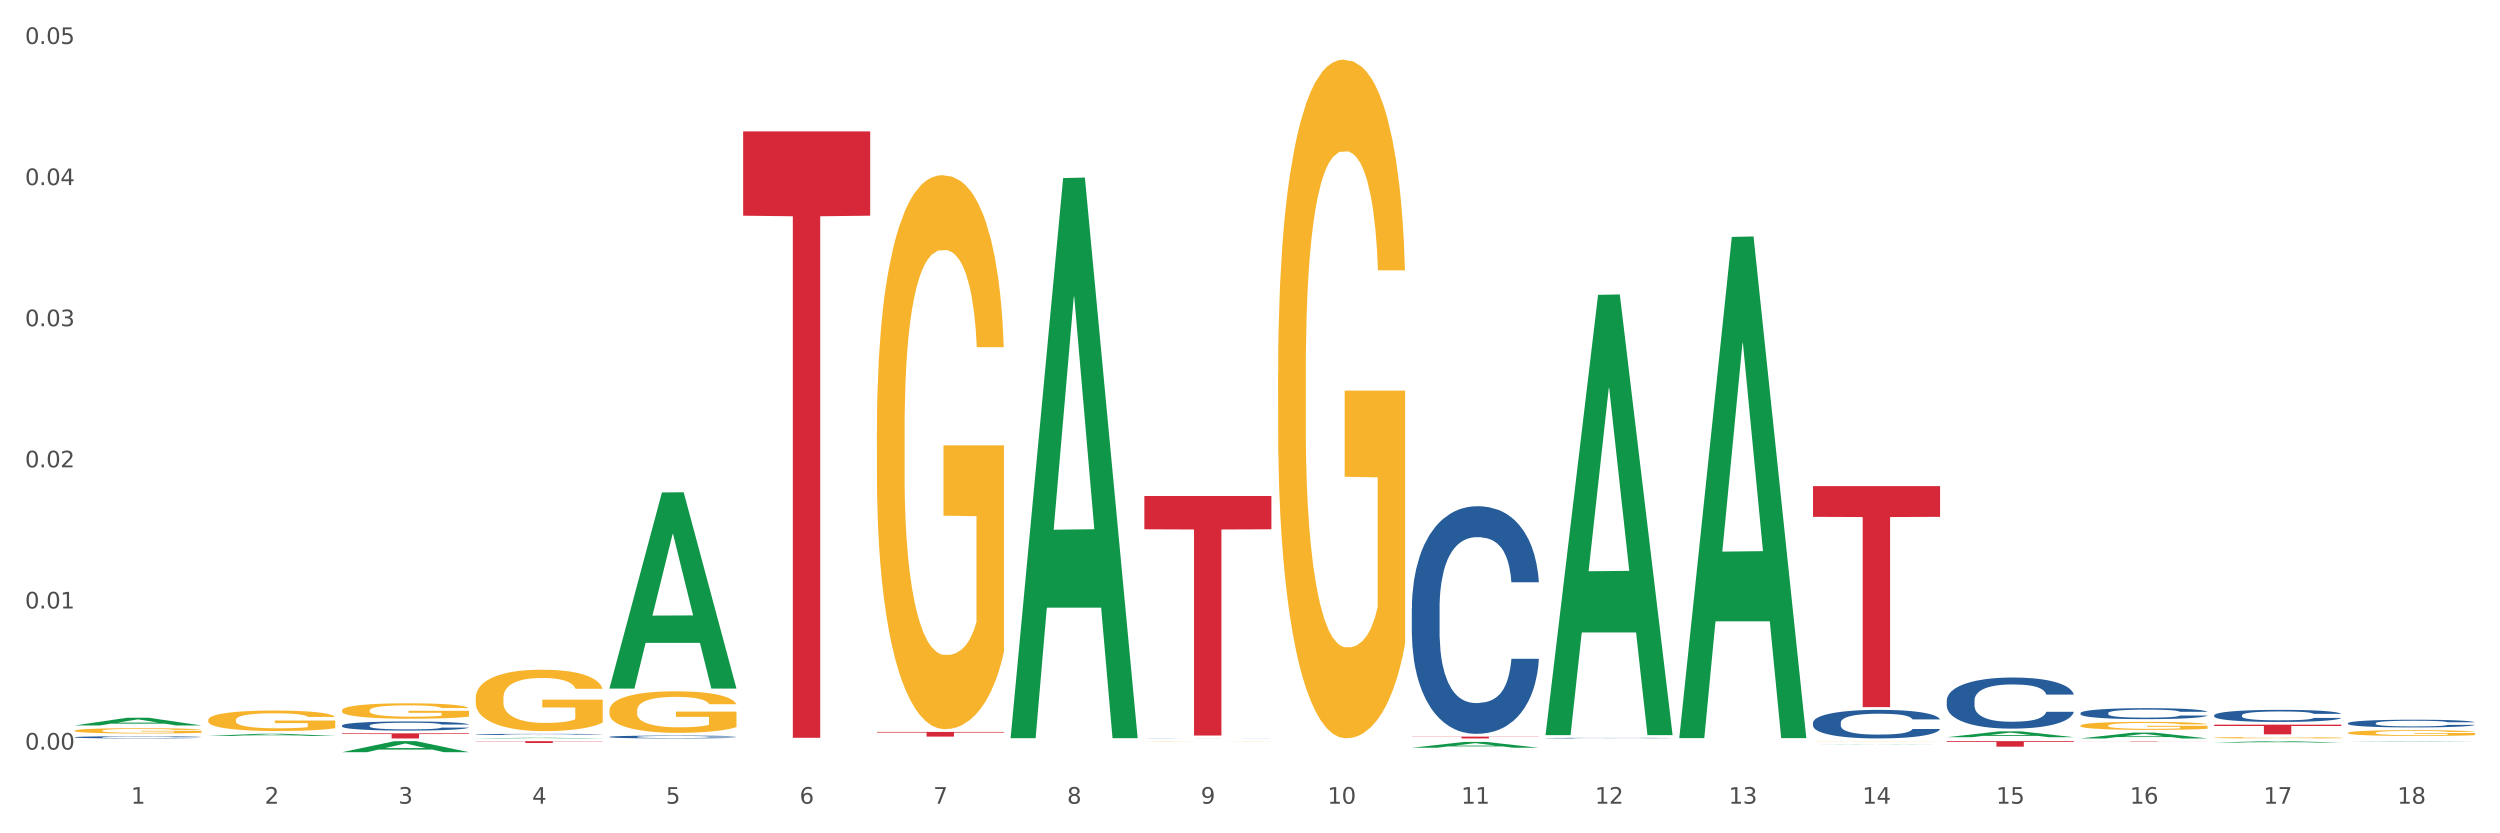 <?xml version="1.0" encoding="utf-8" standalone="no"?>
<!DOCTYPE svg PUBLIC "-//W3C//DTD SVG 1.1//EN"
  "http://www.w3.org/Graphics/SVG/1.1/DTD/svg11.dtd">
<svg xmlns:xlink="http://www.w3.org/1999/xlink" width="1080pt" height="360pt" viewBox="0 0 1080 360" xmlns="http://www.w3.org/2000/svg" version="1.1">
 <rect x="0" y="0" width="1080" height="360" fill="#333333" stroke="none"/>
 <defs>
  <style type="text/css">*{stroke-linejoin: round; stroke-linecap: butt}</style>
 </defs>
 <g id="figure_1">
  <g id="patch_1">
   <path d="M 0 360 
L 1080 360 
L 1080 0 
L 0 0 
z
" style="fill: #ffffff; stroke: #ffffff; stroke-linejoin: miter"/>
  </g>
  <g id="axes_1">
   <g id="matplotlib.axis_1">
    <g id="xtick_1">
     <g id="text_1">
      <!-- 1 -->
      <g style="fill: #4d4d4d" transform="translate(56.563 347.204) scale(0.096 -0.096)">
       <defs>
        <path id="DejaVuSans-31" d="M 794 531 
L 1825 531 
L 1825 4091 
L 703 3866 
L 703 4441 
L 1819 4666 
L 2450 4666 
L 2450 531 
L 3481 531 
L 3481 0 
L 794 0 
L 794 531 
z
" transform="scale(0.016)"/>
       </defs>
       <use xlink:href="#DejaVuSans-31"/>
      </g>
     </g>
    </g>
    <g id="xtick_2">
     <g id="text_2">
      <!-- 2 -->
      <g style="fill: #4d4d4d" transform="translate(114.336 347.204) scale(0.096 -0.096)">
       <defs>
        <path id="DejaVuSans-32" d="M 1228 531 
L 3431 531 
L 3431 0 
L 469 0 
L 469 531 
Q 828 903 1448 1529 
Q 2069 2156 2228 2338 
Q 2531 2678 2651 2914 
Q 2772 3150 2772 3378 
Q 2772 3750 2511 3984 
Q 2250 4219 1831 4219 
Q 1534 4219 1204 4116 
Q 875 4013 500 3803 
L 500 4441 
Q 881 4594 1212 4672 
Q 1544 4750 1819 4750 
Q 2544 4750 2975 4387 
Q 3406 4025 3406 3419 
Q 3406 3131 3298 2873 
Q 3191 2616 2906 2266 
Q 2828 2175 2409 1742 
Q 1991 1309 1228 531 
z
" transform="scale(0.016)"/>
       </defs>
       <use xlink:href="#DejaVuSans-32"/>
      </g>
     </g>
    </g>
    <g id="xtick_3">
     <g id="text_3">
      <!-- 3 -->
      <g style="fill: #4d4d4d" transform="translate(172.109 347.204) scale(0.096 -0.096)">
       <defs>
        <path id="DejaVuSans-33" d="M 2597 2516 
Q 3050 2419 3304 2112 
Q 3559 1806 3559 1356 
Q 3559 666 3084 287 
Q 2609 -91 1734 -91 
Q 1441 -91 1130 -33 
Q 819 25 488 141 
L 488 750 
Q 750 597 1062 519 
Q 1375 441 1716 441 
Q 2309 441 2620 675 
Q 2931 909 2931 1356 
Q 2931 1769 2642 2001 
Q 2353 2234 1838 2234 
L 1294 2234 
L 1294 2753 
L 1863 2753 
Q 2328 2753 2575 2939 
Q 2822 3125 2822 3475 
Q 2822 3834 2567 4026 
Q 2313 4219 1838 4219 
Q 1578 4219 1281 4162 
Q 984 4106 628 3988 
L 628 4550 
Q 988 4650 1302 4700 
Q 1616 4750 1894 4750 
Q 2613 4750 3031 4423 
Q 3450 4097 3450 3541 
Q 3450 3153 3228 2886 
Q 3006 2619 2597 2516 
z
" transform="scale(0.016)"/>
       </defs>
       <use xlink:href="#DejaVuSans-33"/>
      </g>
     </g>
    </g>
    <g id="xtick_4">
     <g id="text_4">
      <!-- 4 -->
      <g style="fill: #4d4d4d" transform="translate(229.882 347.204) scale(0.096 -0.096)">
       <defs>
        <path id="DejaVuSans-34" d="M 2419 4116 
L 825 1625 
L 2419 1625 
L 2419 4116 
z
M 2253 4666 
L 3047 4666 
L 3047 1625 
L 3713 1625 
L 3713 1100 
L 3047 1100 
L 3047 0 
L 2419 0 
L 2419 1100 
L 313 1100 
L 313 1709 
L 2253 4666 
z
" transform="scale(0.016)"/>
       </defs>
       <use xlink:href="#DejaVuSans-34"/>
      </g>
     </g>
    </g>
    <g id="xtick_5">
     <g id="text_5">
      <!-- 5 -->
      <g style="fill: #4d4d4d" transform="translate(287.655 347.204) scale(0.096 -0.096)">
       <defs>
        <path id="DejaVuSans-35" d="M 691 4666 
L 3169 4666 
L 3169 4134 
L 1269 4134 
L 1269 2991 
Q 1406 3038 1543 3061 
Q 1681 3084 1819 3084 
Q 2600 3084 3056 2656 
Q 3513 2228 3513 1497 
Q 3513 744 3044 326 
Q 2575 -91 1722 -91 
Q 1428 -91 1123 -41 
Q 819 9 494 109 
L 494 744 
Q 775 591 1075 516 
Q 1375 441 1709 441 
Q 2250 441 2565 725 
Q 2881 1009 2881 1497 
Q 2881 1984 2565 2268 
Q 2250 2553 1709 2553 
Q 1456 2553 1204 2497 
Q 953 2441 691 2322 
L 691 4666 
z
" transform="scale(0.016)"/>
       </defs>
       <use xlink:href="#DejaVuSans-35"/>
      </g>
     </g>
    </g>
    <g id="xtick_6">
     <g id="text_6">
      <!-- 6 -->
      <g style="fill: #4d4d4d" transform="translate(345.428 347.204) scale(0.096 -0.096)">
       <defs>
        <path id="DejaVuSans-36" d="M 2113 2584 
Q 1688 2584 1439 2293 
Q 1191 2003 1191 1497 
Q 1191 994 1439 701 
Q 1688 409 2113 409 
Q 2538 409 2786 701 
Q 3034 994 3034 1497 
Q 3034 2003 2786 2293 
Q 2538 2584 2113 2584 
z
M 3366 4563 
L 3366 3988 
Q 3128 4100 2886 4159 
Q 2644 4219 2406 4219 
Q 1781 4219 1451 3797 
Q 1122 3375 1075 2522 
Q 1259 2794 1537 2939 
Q 1816 3084 2150 3084 
Q 2853 3084 3261 2657 
Q 3669 2231 3669 1497 
Q 3669 778 3244 343 
Q 2819 -91 2113 -91 
Q 1303 -91 875 529 
Q 447 1150 447 2328 
Q 447 3434 972 4092 
Q 1497 4750 2381 4750 
Q 2619 4750 2861 4703 
Q 3103 4656 3366 4563 
z
" transform="scale(0.016)"/>
       </defs>
       <use xlink:href="#DejaVuSans-36"/>
      </g>
     </g>
    </g>
    <g id="xtick_7">
     <g id="text_7">
      <!-- 7 -->
      <g style="fill: #4d4d4d" transform="translate(403.201 347.204) scale(0.096 -0.096)">
       <defs>
        <path id="DejaVuSans-37" d="M 525 4666 
L 3525 4666 
L 3525 4397 
L 1831 0 
L 1172 0 
L 2766 4134 
L 525 4134 
L 525 4666 
z
" transform="scale(0.016)"/>
       </defs>
       <use xlink:href="#DejaVuSans-37"/>
      </g>
     </g>
    </g>
    <g id="xtick_8">
     <g id="text_8">
      <!-- 8 -->
      <g style="fill: #4d4d4d" transform="translate(460.974 347.204) scale(0.096 -0.096)">
       <defs>
        <path id="DejaVuSans-38" d="M 2034 2216 
Q 1584 2216 1326 1975 
Q 1069 1734 1069 1313 
Q 1069 891 1326 650 
Q 1584 409 2034 409 
Q 2484 409 2743 651 
Q 3003 894 3003 1313 
Q 3003 1734 2745 1975 
Q 2488 2216 2034 2216 
z
M 1403 2484 
Q 997 2584 770 2862 
Q 544 3141 544 3541 
Q 544 4100 942 4425 
Q 1341 4750 2034 4750 
Q 2731 4750 3128 4425 
Q 3525 4100 3525 3541 
Q 3525 3141 3298 2862 
Q 3072 2584 2669 2484 
Q 3125 2378 3379 2068 
Q 3634 1759 3634 1313 
Q 3634 634 3220 271 
Q 2806 -91 2034 -91 
Q 1263 -91 848 271 
Q 434 634 434 1313 
Q 434 1759 690 2068 
Q 947 2378 1403 2484 
z
M 1172 3481 
Q 1172 3119 1398 2916 
Q 1625 2713 2034 2713 
Q 2441 2713 2670 2916 
Q 2900 3119 2900 3481 
Q 2900 3844 2670 4047 
Q 2441 4250 2034 4250 
Q 1625 4250 1398 4047 
Q 1172 3844 1172 3481 
z
" transform="scale(0.016)"/>
       </defs>
       <use xlink:href="#DejaVuSans-38"/>
      </g>
     </g>
    </g>
    <g id="xtick_9">
     <g id="text_9">
      <!-- 9 -->
      <g style="fill: #4d4d4d" transform="translate(518.747 347.204) scale(0.096 -0.096)">
       <defs>
        <path id="DejaVuSans-39" d="M 703 97 
L 703 672 
Q 941 559 1184 500 
Q 1428 441 1663 441 
Q 2288 441 2617 861 
Q 2947 1281 2994 2138 
Q 2813 1869 2534 1725 
Q 2256 1581 1919 1581 
Q 1219 1581 811 2004 
Q 403 2428 403 3163 
Q 403 3881 828 4315 
Q 1253 4750 1959 4750 
Q 2769 4750 3195 4129 
Q 3622 3509 3622 2328 
Q 3622 1225 3098 567 
Q 2575 -91 1691 -91 
Q 1453 -91 1209 -44 
Q 966 3 703 97 
z
M 1959 2075 
Q 2384 2075 2632 2365 
Q 2881 2656 2881 3163 
Q 2881 3666 2632 3958 
Q 2384 4250 1959 4250 
Q 1534 4250 1286 3958 
Q 1038 3666 1038 3163 
Q 1038 2656 1286 2365 
Q 1534 2075 1959 2075 
z
" transform="scale(0.016)"/>
       </defs>
       <use xlink:href="#DejaVuSans-39"/>
      </g>
     </g>
    </g>
    <g id="xtick_10">
     <g id="text_10">
      <!-- 10 -->
      <g style="fill: #4d4d4d" transform="translate(573.466 347.204) scale(0.096 -0.096)">
       <defs>
        <path id="DejaVuSans-30" d="M 2034 4250 
Q 1547 4250 1301 3770 
Q 1056 3291 1056 2328 
Q 1056 1369 1301 889 
Q 1547 409 2034 409 
Q 2525 409 2770 889 
Q 3016 1369 3016 2328 
Q 3016 3291 2770 3770 
Q 2525 4250 2034 4250 
z
M 2034 4750 
Q 2819 4750 3233 4129 
Q 3647 3509 3647 2328 
Q 3647 1150 3233 529 
Q 2819 -91 2034 -91 
Q 1250 -91 836 529 
Q 422 1150 422 2328 
Q 422 3509 836 4129 
Q 1250 4750 2034 4750 
z
" transform="scale(0.016)"/>
       </defs>
       <use xlink:href="#DejaVuSans-31"/>
       <use xlink:href="#DejaVuSans-30" transform="translate(63.623 0)"/>
      </g>
     </g>
    </g>
    <g id="xtick_11">
     <g id="text_11">
      <!-- 11 -->
      <g style="fill: #4d4d4d" transform="translate(631.239 347.204) scale(0.096 -0.096)">
       <use xlink:href="#DejaVuSans-31"/>
       <use xlink:href="#DejaVuSans-31" transform="translate(63.623 0)"/>
      </g>
     </g>
    </g>
    <g id="xtick_12">
     <g id="text_12">
      <!-- 12 -->
      <g style="fill: #4d4d4d" transform="translate(689.012 347.204) scale(0.096 -0.096)">
       <use xlink:href="#DejaVuSans-31"/>
       <use xlink:href="#DejaVuSans-32" transform="translate(63.623 0)"/>
      </g>
     </g>
    </g>
    <g id="xtick_13">
     <g id="text_13">
      <!-- 13 -->
      <g style="fill: #4d4d4d" transform="translate(746.785 347.204) scale(0.096 -0.096)">
       <use xlink:href="#DejaVuSans-31"/>
       <use xlink:href="#DejaVuSans-33" transform="translate(63.623 0)"/>
      </g>
     </g>
    </g>
    <g id="xtick_14">
     <g id="text_14">
      <!-- 14 -->
      <g style="fill: #4d4d4d" transform="translate(804.558 347.204) scale(0.096 -0.096)">
       <use xlink:href="#DejaVuSans-31"/>
       <use xlink:href="#DejaVuSans-34" transform="translate(63.623 0)"/>
      </g>
     </g>
    </g>
    <g id="xtick_15">
     <g id="text_15">
      <!-- 15 -->
      <g style="fill: #4d4d4d" transform="translate(862.331 347.204) scale(0.096 -0.096)">
       <use xlink:href="#DejaVuSans-31"/>
       <use xlink:href="#DejaVuSans-35" transform="translate(63.623 0)"/>
      </g>
     </g>
    </g>
    <g id="xtick_16">
     <g id="text_16">
      <!-- 16 -->
      <g style="fill: #4d4d4d" transform="translate(920.104 347.204) scale(0.096 -0.096)">
       <use xlink:href="#DejaVuSans-31"/>
       <use xlink:href="#DejaVuSans-36" transform="translate(63.623 0)"/>
      </g>
     </g>
    </g>
    <g id="xtick_17">
     <g id="text_17">
      <!-- 17 -->
      <g style="fill: #4d4d4d" transform="translate(977.877 347.204) scale(0.096 -0.096)">
       <use xlink:href="#DejaVuSans-31"/>
       <use xlink:href="#DejaVuSans-37" transform="translate(63.623 0)"/>
      </g>
     </g>
    </g>
    <g id="xtick_18">
     <g id="text_18">
      <!-- 18 -->
      <g style="fill: #4d4d4d" transform="translate(1035.65 347.204) scale(0.096 -0.096)">
       <use xlink:href="#DejaVuSans-31"/>
       <use xlink:href="#DejaVuSans-38" transform="translate(63.623 0)"/>
      </g>
     </g>
    </g>
    <g id="xtick_19"/>
    <g id="xtick_20"/>
    <g id="xtick_21"/>
    <g id="xtick_22"/>
    <g id="xtick_23"/>
    <g id="xtick_24"/>
    <g id="xtick_25"/>
    <g id="xtick_26"/>
    <g id="xtick_27"/>
    <g id="xtick_28"/>
    <g id="xtick_29"/>
    <g id="xtick_30"/>
    <g id="xtick_31"/>
    <g id="xtick_32"/>
    <g id="xtick_33"/>
    <g id="xtick_34"/>
    <g id="xtick_35"/>
   </g>
   <g id="matplotlib.axis_2">
    <g id="ytick_1">
     <g id="text_19">
      <!-- 0.00 -->
      <g style="fill: #4d4d4d" transform="translate(10.8 323.828) scale(0.096 -0.096)">
       <defs>
        <path id="DejaVuSans-2e" d="M 684 794 
L 1344 794 
L 1344 0 
L 684 0 
L 684 794 
z
" transform="scale(0.016)"/>
       </defs>
       <use xlink:href="#DejaVuSans-30"/>
       <use xlink:href="#DejaVuSans-2e" transform="translate(63.623 0)"/>
       <use xlink:href="#DejaVuSans-30" transform="translate(95.41 0)"/>
       <use xlink:href="#DejaVuSans-30" transform="translate(159.033 0)"/>
      </g>
     </g>
    </g>
    <g id="ytick_2">
     <g id="text_20">
      <!-- 0.01 -->
      <g style="fill: #4d4d4d" transform="translate(10.8 262.862) scale(0.096 -0.096)">
       <use xlink:href="#DejaVuSans-30"/>
       <use xlink:href="#DejaVuSans-2e" transform="translate(63.623 0)"/>
       <use xlink:href="#DejaVuSans-30" transform="translate(95.41 0)"/>
       <use xlink:href="#DejaVuSans-31" transform="translate(159.033 0)"/>
      </g>
     </g>
    </g>
    <g id="ytick_3">
     <g id="text_21">
      <!-- 0.02 -->
      <g style="fill: #4d4d4d" transform="translate(10.8 201.896) scale(0.096 -0.096)">
       <use xlink:href="#DejaVuSans-30"/>
       <use xlink:href="#DejaVuSans-2e" transform="translate(63.623 0)"/>
       <use xlink:href="#DejaVuSans-30" transform="translate(95.41 0)"/>
       <use xlink:href="#DejaVuSans-32" transform="translate(159.033 0)"/>
      </g>
     </g>
    </g>
    <g id="ytick_4">
     <g id="text_22">
      <!-- 0.03 -->
      <g style="fill: #4d4d4d" transform="translate(10.8 140.931) scale(0.096 -0.096)">
       <use xlink:href="#DejaVuSans-30"/>
       <use xlink:href="#DejaVuSans-2e" transform="translate(63.623 0)"/>
       <use xlink:href="#DejaVuSans-30" transform="translate(95.41 0)"/>
       <use xlink:href="#DejaVuSans-33" transform="translate(159.033 0)"/>
      </g>
     </g>
    </g>
    <g id="ytick_5">
     <g id="text_23">
      <!-- 0.04 -->
      <g style="fill: #4d4d4d" transform="translate(10.8 79.965) scale(0.096 -0.096)">
       <use xlink:href="#DejaVuSans-30"/>
       <use xlink:href="#DejaVuSans-2e" transform="translate(63.623 0)"/>
       <use xlink:href="#DejaVuSans-30" transform="translate(95.41 0)"/>
       <use xlink:href="#DejaVuSans-34" transform="translate(159.033 0)"/>
      </g>
     </g>
    </g>
    <g id="ytick_6">
     <g id="text_24">
      <!-- 0.05 -->
      <g style="fill: #4d4d4d" transform="translate(10.8 18.999) scale(0.096 -0.096)">
       <use xlink:href="#DejaVuSans-30"/>
       <use xlink:href="#DejaVuSans-2e" transform="translate(63.623 0)"/>
       <use xlink:href="#DejaVuSans-30" transform="translate(95.41 0)"/>
       <use xlink:href="#DejaVuSans-35" transform="translate(159.033 0)"/>
      </g>
     </g>
    </g>
    <g id="ytick_7"/>
    <g id="ytick_8"/>
    <g id="ytick_9"/>
    <g id="ytick_10"/>
    <g id="ytick_11"/>
   </g>
   <g id="PolyCollection_1">
    <path d="M 32.175 313.401 
L 32.232 313.398 
L 54.864 310.075 
L 64.257 310.072 
L 87.059 313.408 
L 76.196 313.408 
L 71.273 312.631 
L 47.905 312.631 
L 47.735 312.643 
L 42.982 313.408 
L 32.175 313.408 
L 32.175 313.401 
L 50.847 312.167 
L 68.331 312.164 
L 59.674 310.783 
L 59.561 310.777 
L 59.447 310.786 
L 50.79 312.164 
L 50.847 312.167 
L 32.175 313.401 
z
" clip-path="url(#p2305a9006c)" style="fill: #109648"/>
    <path d="M 89.948 317.91 
L 90.005 317.909 
L 112.637 316.98 
L 122.03 316.979 
L 144.832 317.912 
L 133.969 317.912 
L 129.046 317.694 
L 105.678 317.694 
L 105.508 317.698 
L 100.755 317.912 
L 89.948 317.912 
L 89.948 317.91 
L 108.62 317.565 
L 126.104 317.564 
L 117.447 317.178 
L 117.334 317.176 
L 117.22 317.179 
L 108.563 317.564 
L 108.62 317.565 
L 89.948 317.91 
z
" clip-path="url(#p2305a9006c)" style="fill: #109648"/>
    <path d="M 147.721 324.941 
L 147.778 324.936 
L 170.41 320.185 
L 179.803 320.181 
L 202.605 324.95 
L 191.742 324.95 
L 186.819 323.839 
L 163.451 323.839 
L 163.281 323.857 
L 158.528 324.95 
L 147.721 324.95 
L 147.721 324.941 
L 166.393 323.176 
L 183.877 323.172 
L 175.22 321.197 
L 175.107 321.188 
L 174.993 321.202 
L 166.336 323.172 
L 166.393 323.176 
L 147.721 324.941 
z
" clip-path="url(#p2305a9006c)" style="fill: #109648"/>
    <path d="M 205.494 319.003 
L 205.551 319.002 
L 228.183 318.713 
L 237.576 318.712 
L 260.378 319.003 
L 249.515 319.003 
L 244.592 318.935 
L 221.224 318.935 
L 221.054 318.936 
L 216.301 319.003 
L 205.494 319.003 
L 205.494 319.003 
L 224.166 318.895 
L 241.65 318.895 
L 232.993 318.774 
L 232.88 318.774 
L 232.766 318.775 
L 224.109 318.895 
L 224.166 318.895 
L 205.494 319.003 
z
" clip-path="url(#p2305a9006c)" style="fill: #109648"/>
    <path d="M 32.175 315.642 
L 32.24 315.64 
L 32.24 315.565 
L 32.369 315.5 
L 33.017 315.343 
L 33.989 315.214 
L 34.702 315.145 
L 35.415 315.089 
L 36.257 315.032 
L 37.294 314.974 
L 39.173 314.888 
L 40.34 314.844 
L 41.765 314.798 
L 44.357 314.732 
L 46.236 314.694 
L 48.18 314.663 
L 51.355 314.625 
L 53.429 314.608 
L 55.632 314.596 
L 58.289 314.587 
L 60.298 314.585 
L 64.704 314.592 
L 68.462 314.61 
L 70.277 314.625 
L 72.609 314.65 
L 73.84 314.667 
L 75.849 314.7 
L 77.923 314.744 
L 79.348 314.782 
L 81.487 314.853 
L 83.107 314.924 
L 84.597 315.011 
L 85.375 315.072 
L 85.958 315.128 
L 86.476 315.193 
L 86.995 315.295 
L 75.331 315.295 
L 74.877 315.222 
L 74.164 315.153 
L 73.128 315.086 
L 72.22 315.045 
L 70.665 314.993 
L 69.24 314.959 
L 67.749 314.934 
L 65.935 314.913 
L 64.509 314.903 
L 62.501 314.894 
L 58.548 314.896 
L 55.891 314.913 
L 54.077 314.934 
L 52.911 314.953 
L 51.874 314.974 
L 50.707 315.003 
L 49.347 315.047 
L 48.375 315.086 
L 47.403 315.137 
L 46.625 315.187 
L 45.912 315.245 
L 45.329 315.308 
L 44.876 315.372 
L 44.487 315.452 
L 44.163 315.583 
L 44.163 315.869 
L 44.292 315.934 
L 44.616 316.02 
L 45.005 316.084 
L 45.653 316.162 
L 46.236 316.214 
L 47.338 316.289 
L 48.569 316.352 
L 49.541 316.391 
L 50.513 316.425 
L 52.198 316.471 
L 54.077 316.508 
L 55.697 316.531 
L 57.9 316.552 
L 59.39 316.56 
L 60.686 316.565 
L 63.861 316.565 
L 66.129 316.558 
L 68.657 316.544 
L 70.601 316.525 
L 72.22 316.502 
L 74.035 316.464 
L 75.201 316.429 
L 75.201 315.993 
L 60.946 315.99 
L 60.946 315.7 
L 87.059 315.7 
L 87.059 316.552 
L 85.958 316.596 
L 84.727 316.636 
L 83.431 316.671 
L 81.487 316.715 
L 79.154 316.757 
L 77.08 316.786 
L 74.877 316.811 
L 72.285 316.834 
L 68.916 316.855 
L 66.842 316.863 
L 64.25 316.869 
L 61.205 316.872 
L 58.548 316.867 
L 55.956 316.857 
L 53.235 316.838 
L 50.578 316.811 
L 48.569 316.784 
L 46.56 316.75 
L 44.422 316.707 
L 42.737 316.665 
L 41.441 316.627 
L 40.016 316.579 
L 38.46 316.517 
L 37.294 316.46 
L 36.257 316.402 
L 35.156 316.327 
L 34.378 316.262 
L 33.601 316.18 
L 33.147 316.12 
L 32.629 316.026 
L 32.24 315.894 
L 32.175 315.642 
z
" clip-path="url(#p2305a9006c)" style="fill: #f7b32b"/>
    <path d="M 89.948 311.044 
L 90.013 311.035 
L 90.013 310.745 
L 90.142 310.494 
L 90.79 309.888 
L 91.762 309.388 
L 92.475 309.121 
L 93.188 308.903 
L 94.03 308.685 
L 95.067 308.459 
L 96.946 308.128 
L 98.113 307.958 
L 99.538 307.78 
L 102.13 307.522 
L 104.009 307.376 
L 105.953 307.255 
L 109.128 307.11 
L 111.202 307.045 
L 113.405 306.997 
L 116.062 306.964 
L 118.071 306.956 
L 122.477 306.98 
L 126.235 307.053 
L 128.049 307.11 
L 130.382 307.207 
L 131.613 307.271 
L 133.622 307.401 
L 135.696 307.57 
L 137.121 307.716 
L 139.26 307.99 
L 140.88 308.265 
L 142.37 308.604 
L 143.148 308.838 
L 143.731 309.056 
L 144.249 309.307 
L 144.768 309.703 
L 133.104 309.703 
L 132.65 309.42 
L 131.937 309.153 
L 130.901 308.895 
L 129.993 308.733 
L 128.438 308.531 
L 127.013 308.402 
L 125.522 308.305 
L 123.708 308.224 
L 122.282 308.184 
L 120.274 308.152 
L 116.321 308.16 
L 113.664 308.224 
L 111.85 308.305 
L 110.684 308.378 
L 109.647 308.459 
L 108.48 308.572 
L 107.12 308.741 
L 106.148 308.895 
L 105.176 309.089 
L 104.398 309.283 
L 103.685 309.509 
L 103.102 309.751 
L 102.648 310.002 
L 102.26 310.308 
L 101.936 310.817 
L 101.936 311.924 
L 102.065 312.174 
L 102.389 312.506 
L 102.778 312.756 
L 103.426 313.055 
L 104.009 313.257 
L 105.111 313.548 
L 106.342 313.79 
L 107.314 313.943 
L 108.286 314.073 
L 109.971 314.25 
L 111.85 314.396 
L 113.47 314.485 
L 115.673 314.565 
L 117.163 314.598 
L 118.459 314.614 
L 121.634 314.614 
L 123.902 314.59 
L 126.43 314.533 
L 128.373 314.46 
L 129.993 314.371 
L 131.808 314.226 
L 132.974 314.089 
L 132.974 312.401 
L 118.719 312.392 
L 118.719 311.27 
L 144.832 311.27 
L 144.832 314.565 
L 143.731 314.735 
L 142.5 314.888 
L 141.204 315.026 
L 139.26 315.195 
L 136.927 315.357 
L 134.853 315.47 
L 132.65 315.567 
L 130.058 315.656 
L 126.689 315.737 
L 124.615 315.769 
L 122.023 315.793 
L 118.978 315.801 
L 116.321 315.785 
L 113.729 315.745 
L 111.007 315.672 
L 108.351 315.567 
L 106.342 315.462 
L 104.333 315.333 
L 102.195 315.163 
L 100.51 315.002 
L 99.214 314.856 
L 97.789 314.67 
L 96.233 314.428 
L 95.067 314.21 
L 94.03 313.984 
L 92.929 313.693 
L 92.151 313.443 
L 91.374 313.128 
L 90.92 312.893 
L 90.402 312.53 
L 90.013 312.021 
L 89.948 311.044 
z
" clip-path="url(#p2305a9006c)" style="fill: #f7b32b"/>
    <path d="M 147.721 306.907 
L 147.786 306.901 
L 147.786 306.681 
L 147.915 306.492 
L 148.563 306.035 
L 149.535 305.657 
L 150.248 305.456 
L 150.961 305.292 
L 151.803 305.127 
L 152.84 304.957 
L 154.719 304.707 
L 155.886 304.579 
L 157.311 304.445 
L 159.903 304.25 
L 161.782 304.14 
L 163.726 304.049 
L 166.901 303.939 
L 168.975 303.89 
L 171.178 303.853 
L 173.835 303.829 
L 175.844 303.823 
L 180.25 303.841 
L 184.008 303.896 
L 185.822 303.939 
L 188.155 304.012 
L 189.386 304.061 
L 191.395 304.158 
L 193.469 304.286 
L 194.894 304.396 
L 197.033 304.603 
L 198.653 304.81 
L 200.143 305.066 
L 200.921 305.243 
L 201.504 305.408 
L 202.022 305.596 
L 202.54 305.895 
L 190.877 305.895 
L 190.423 305.682 
L 189.71 305.481 
L 188.674 305.286 
L 187.766 305.164 
L 186.211 305.011 
L 184.786 304.914 
L 183.295 304.841 
L 181.481 304.78 
L 180.055 304.749 
L 178.047 304.725 
L 174.094 304.731 
L 171.437 304.78 
L 169.623 304.841 
L 168.456 304.896 
L 167.42 304.957 
L 166.253 305.042 
L 164.893 305.17 
L 163.921 305.286 
L 162.949 305.432 
L 162.171 305.578 
L 161.458 305.749 
L 160.875 305.932 
L 160.421 306.121 
L 160.033 306.352 
L 159.709 306.736 
L 159.709 307.571 
L 159.838 307.76 
L 160.162 308.01 
L 160.551 308.199 
L 161.199 308.424 
L 161.782 308.577 
L 162.884 308.796 
L 164.115 308.979 
L 165.087 309.095 
L 166.059 309.192 
L 167.744 309.326 
L 169.623 309.436 
L 171.243 309.503 
L 173.446 309.564 
L 174.936 309.588 
L 176.232 309.6 
L 179.407 309.6 
L 181.675 309.582 
L 184.203 309.539 
L 186.146 309.485 
L 187.766 309.418 
L 189.581 309.308 
L 190.747 309.204 
L 190.747 307.931 
L 176.491 307.924 
L 176.491 307.077 
L 202.605 307.077 
L 202.605 309.564 
L 201.504 309.692 
L 200.273 309.808 
L 198.977 309.911 
L 197.033 310.039 
L 194.7 310.161 
L 192.626 310.246 
L 190.423 310.319 
L 187.831 310.387 
L 184.462 310.447 
L 182.388 310.472 
L 179.796 310.49 
L 176.751 310.496 
L 174.094 310.484 
L 171.502 310.454 
L 168.78 310.399 
L 166.124 310.319 
L 164.115 310.24 
L 162.106 310.143 
L 159.968 310.015 
L 158.283 309.893 
L 156.987 309.783 
L 155.562 309.643 
L 154.006 309.46 
L 152.84 309.296 
L 151.803 309.125 
L 150.702 308.906 
L 149.924 308.717 
L 149.147 308.479 
L 148.693 308.302 
L 148.175 308.028 
L 147.786 307.644 
L 147.721 306.907 
z
" clip-path="url(#p2305a9006c)" style="fill: #f7b32b"/>
    <path d="M 205.494 301.579 
L 205.559 301.555 
L 205.559 300.683 
L 205.688 299.931 
L 206.336 298.114 
L 207.308 296.612 
L 208.021 295.812 
L 208.734 295.158 
L 209.576 294.503 
L 210.613 293.825 
L 212.492 292.831 
L 213.659 292.323 
L 215.084 291.789 
L 217.676 291.014 
L 219.555 290.578 
L 221.499 290.214 
L 224.674 289.778 
L 226.748 289.584 
L 228.951 289.439 
L 231.608 289.342 
L 233.616 289.318 
L 238.023 289.39 
L 241.781 289.609 
L 243.595 289.778 
L 245.928 290.069 
L 247.159 290.263 
L 249.168 290.651 
L 251.242 291.159 
L 252.667 291.596 
L 254.806 292.419 
L 256.426 293.243 
L 257.916 294.261 
L 258.694 294.964 
L 259.277 295.618 
L 259.795 296.369 
L 260.313 297.557 
L 248.65 297.557 
L 248.196 296.709 
L 247.483 295.909 
L 246.447 295.133 
L 245.539 294.649 
L 243.984 294.043 
L 242.559 293.655 
L 241.068 293.365 
L 239.254 293.122 
L 237.828 293.001 
L 235.82 292.904 
L 231.867 292.928 
L 229.21 293.122 
L 227.396 293.365 
L 226.229 293.583 
L 225.193 293.825 
L 224.026 294.164 
L 222.666 294.673 
L 221.694 295.133 
L 220.722 295.715 
L 219.944 296.297 
L 219.231 296.975 
L 218.648 297.702 
L 218.194 298.453 
L 217.806 299.374 
L 217.482 300.901 
L 217.482 304.22 
L 217.611 304.972 
L 217.935 305.965 
L 218.324 306.716 
L 218.972 307.613 
L 219.555 308.219 
L 220.657 309.091 
L 221.888 309.818 
L 222.86 310.279 
L 223.832 310.666 
L 225.517 311.199 
L 227.396 311.636 
L 229.016 311.902 
L 231.219 312.144 
L 232.709 312.241 
L 234.005 312.29 
L 237.18 312.29 
L 239.448 312.217 
L 241.975 312.047 
L 243.919 311.829 
L 245.539 311.563 
L 247.354 311.127 
L 248.52 310.715 
L 248.52 305.65 
L 234.264 305.626 
L 234.264 302.258 
L 260.378 302.258 
L 260.378 312.144 
L 259.277 312.653 
L 258.046 313.114 
L 256.75 313.526 
L 254.806 314.034 
L 252.473 314.519 
L 250.399 314.858 
L 248.196 315.149 
L 245.604 315.416 
L 242.235 315.658 
L 240.161 315.755 
L 237.569 315.828 
L 234.524 315.852 
L 231.867 315.803 
L 229.275 315.682 
L 226.553 315.464 
L 223.897 315.149 
L 221.888 314.834 
L 219.879 314.446 
L 217.741 313.938 
L 216.056 313.453 
L 214.76 313.017 
L 213.335 312.459 
L 211.779 311.732 
L 210.613 311.078 
L 209.576 310.4 
L 208.475 309.527 
L 207.697 308.776 
L 206.92 307.831 
L 206.466 307.128 
L 205.948 306.038 
L 205.559 304.511 
L 205.494 301.579 
z
" clip-path="url(#p2305a9006c)" style="fill: #f7b32b"/>
    <path d="M 1014.316 312.413 
L 1014.381 312.41 
L 1014.381 312.325 
L 1014.575 312.209 
L 1015.289 311.996 
L 1016.197 311.834 
L 1017.754 311.646 
L 1018.597 311.566 
L 1019.7 311.478 
L 1021.971 311.335 
L 1024.566 311.213 
L 1026.382 311.146 
L 1027.745 311.104 
L 1030.794 311.027 
L 1032.546 310.994 
L 1034.362 310.967 
L 1035.919 310.948 
L 1038.514 310.927 
L 1040.59 310.918 
L 1042.99 310.915 
L 1045.002 310.918 
L 1047.661 310.93 
L 1051.554 310.967 
L 1053.046 310.988 
L 1055.057 311.024 
L 1057.133 311.073 
L 1058.82 311.122 
L 1060.766 311.192 
L 1062.777 311.283 
L 1064.724 311.399 
L 1066.086 311.506 
L 1067.189 311.618 
L 1068.162 311.755 
L 1068.876 311.904 
L 1069.2 312.029 
L 1057.328 312.029 
L 1057.003 311.917 
L 1056.355 311.795 
L 1055.706 311.713 
L 1054.992 311.646 
L 1053.889 311.569 
L 1052.916 311.521 
L 1051.294 311.463 
L 1049.802 311.426 
L 1048.57 311.405 
L 1047.078 311.387 
L 1043.899 311.369 
L 1041.628 311.369 
L 1040.201 311.375 
L 1038.449 311.39 
L 1036.957 311.411 
L 1035.205 311.448 
L 1033.843 311.487 
L 1032.481 311.539 
L 1031.702 311.576 
L 1030.534 311.643 
L 1029.756 311.697 
L 1028.718 311.792 
L 1028.134 311.859 
L 1027.096 312.032 
L 1026.642 312.16 
L 1026.447 312.249 
L 1026.318 312.346 
L 1026.318 312.821 
L 1026.707 313.034 
L 1027.031 313.126 
L 1027.55 313.229 
L 1028.523 313.363 
L 1029.951 313.494 
L 1031.443 313.588 
L 1032.675 313.646 
L 1033.843 313.689 
L 1035.011 313.722 
L 1036.438 313.753 
L 1037.606 313.771 
L 1039.357 313.789 
L 1041.433 313.799 
L 1043.055 313.799 
L 1046.364 313.783 
L 1047.856 313.768 
L 1049.283 313.747 
L 1050.84 313.713 
L 1052.073 313.677 
L 1052.787 313.649 
L 1053.954 313.591 
L 1054.863 313.531 
L 1055.641 313.461 
L 1056.16 313.4 
L 1056.744 313.308 
L 1057.198 313.205 
L 1057.328 313.15 
L 1069.2 313.15 
L 1068.94 313.26 
L 1068.486 313.366 
L 1067.578 313.509 
L 1066.864 313.591 
L 1065.762 313.692 
L 1064.594 313.777 
L 1062.972 313.872 
L 1061.48 313.942 
L 1059.923 314.003 
L 1058.236 314.057 
L 1055.187 314.134 
L 1054.084 314.155 
L 1051.749 314.191 
L 1049.932 314.213 
L 1047.272 314.234 
L 1044.547 314.246 
L 1041.693 314.249 
L 1039.163 314.243 
L 1036.373 314.225 
L 1034.622 314.207 
L 1032.675 314.179 
L 1030.405 314.137 
L 1028.264 314.085 
L 1026.253 314.024 
L 1024.371 313.954 
L 1022.62 313.875 
L 1020.349 313.744 
L 1018.662 313.616 
L 1017.43 313.497 
L 1016.586 313.397 
L 1015.743 313.269 
L 1015.289 313.18 
L 1014.575 312.967 
L 1014.316 312.769 
L 1014.316 312.413 
z
" clip-path="url(#p2305a9006c)" style="fill: #255c99"/>
    <path d="M 956.543 308.999 
L 956.608 308.994 
L 956.608 308.86 
L 956.802 308.679 
L 957.516 308.345 
L 958.424 308.092 
L 959.981 307.796 
L 960.824 307.672 
L 961.927 307.534 
L 964.198 307.309 
L 966.793 307.118 
L 968.609 307.013 
L 969.972 306.947 
L 973.021 306.827 
L 974.773 306.775 
L 976.589 306.732 
L 978.146 306.703 
L 980.741 306.67 
L 982.817 306.656 
L 985.217 306.651 
L 987.229 306.656 
L 989.888 306.675 
L 993.781 306.732 
L 995.273 306.765 
L 997.284 306.823 
L 999.36 306.899 
L 1001.047 306.975 
L 1002.993 307.085 
L 1005.004 307.228 
L 1006.951 307.41 
L 1008.313 307.577 
L 1009.416 307.753 
L 1010.389 307.968 
L 1011.103 308.202 
L 1011.427 308.397 
L 999.555 308.397 
L 999.231 308.221 
L 998.582 308.03 
L 997.933 307.901 
L 997.219 307.796 
L 996.116 307.677 
L 995.143 307.6 
L 993.521 307.51 
L 992.029 307.452 
L 990.797 307.419 
L 989.305 307.39 
L 986.126 307.362 
L 983.855 307.362 
L 982.428 307.371 
L 980.676 307.395 
L 979.184 307.429 
L 977.432 307.486 
L 976.07 307.548 
L 974.708 307.629 
L 973.929 307.686 
L 972.761 307.791 
L 971.983 307.877 
L 970.945 308.025 
L 970.361 308.13 
L 969.323 308.402 
L 968.869 308.602 
L 968.674 308.741 
L 968.545 308.894 
L 968.545 309.638 
L 968.934 309.972 
L 969.258 310.115 
L 969.777 310.277 
L 970.75 310.487 
L 972.178 310.693 
L 973.67 310.84 
L 974.902 310.931 
L 976.07 310.998 
L 977.238 311.05 
L 978.665 311.098 
L 979.833 311.127 
L 981.584 311.155 
L 983.66 311.17 
L 985.282 311.17 
L 988.591 311.146 
L 990.083 311.122 
L 991.51 311.089 
L 993.067 311.036 
L 994.3 310.979 
L 995.014 310.936 
L 996.181 310.845 
L 997.09 310.75 
L 997.868 310.64 
L 998.387 310.545 
L 998.971 310.401 
L 999.425 310.239 
L 999.555 310.153 
L 1011.427 310.153 
L 1011.168 310.325 
L 1010.713 310.492 
L 1009.805 310.716 
L 1009.092 310.845 
L 1007.989 311.003 
L 1006.821 311.136 
L 1005.199 311.284 
L 1003.707 311.394 
L 1002.15 311.489 
L 1000.463 311.575 
L 997.414 311.695 
L 996.311 311.728 
L 993.976 311.785 
L 992.159 311.819 
L 989.499 311.852 
L 986.774 311.871 
L 983.92 311.876 
L 981.39 311.866 
L 978.6 311.838 
L 976.849 311.809 
L 974.902 311.766 
L 972.632 311.699 
L 970.491 311.618 
L 968.48 311.523 
L 966.598 311.413 
L 964.847 311.289 
L 962.576 311.084 
L 960.889 310.883 
L 959.657 310.697 
L 958.813 310.54 
L 957.97 310.339 
L 957.516 310.201 
L 956.802 309.867 
L 956.543 309.557 
L 956.543 308.999 
z
" clip-path="url(#p2305a9006c)" style="fill: #255c99"/>
    <path d="M 956.543 313.054 
L 1011.427 313.054 
L 1011.427 313.633 
L 989.837 313.637 
L 989.837 317.223 
L 978.002 317.223 
L 978.002 313.637 
L 956.543 313.633 
L 956.543 313.058 
L 956.543 313.054 
z
" clip-path="url(#p2305a9006c)" style="fill: #d62839"/>
    <path d="M 898.77 320.181 
L 953.654 320.181 
L 953.654 320.204 
L 932.064 320.204 
L 932.064 320.349 
L 920.229 320.349 
L 920.229 320.204 
L 898.77 320.204 
L 898.77 320.181 
L 898.77 320.181 
z
" clip-path="url(#p2305a9006c)" style="fill: #d62839"/>
    <path d="M 378.813 316.199 
L 433.697 316.199 
L 433.697 316.48 
L 412.108 316.482 
L 412.108 318.224 
L 400.272 318.224 
L 400.272 316.482 
L 378.813 316.48 
L 378.813 316.2 
L 378.813 316.199 
z
" clip-path="url(#p2305a9006c)" style="fill: #d62839"/>
    <path d="M 321.04 56.777 
L 375.924 56.777 
L 375.924 93.18 
L 354.335 93.426 
L 354.335 318.728 
L 342.499 318.728 
L 342.499 93.426 
L 321.04 93.18 
L 321.04 57.023 
L 321.04 56.777 
z
" clip-path="url(#p2305a9006c)" style="fill: #d62839"/>
    <path d="M 205.494 320.181 
L 260.378 320.181 
L 260.378 320.292 
L 238.789 320.293 
L 238.789 320.985 
L 226.953 320.985 
L 226.953 320.293 
L 205.494 320.292 
L 205.494 320.182 
L 205.494 320.181 
z
" clip-path="url(#p2305a9006c)" style="fill: #d62839"/>
    <path d="M 147.721 316.794 
L 202.605 316.794 
L 202.605 317.101 
L 181.016 317.103 
L 181.016 319.003 
L 169.18 319.003 
L 169.18 317.103 
L 147.721 317.101 
L 147.721 316.796 
L 147.721 316.794 
z
" clip-path="url(#p2305a9006c)" style="fill: #d62839"/>
    <path d="M 956.543 320.791 
L 956.599 320.79 
L 979.232 320.181 
L 988.625 320.181 
L 1011.427 320.792 
L 1000.563 320.792 
L 995.641 320.649 
L 972.272 320.649 
L 972.103 320.652 
L 967.35 320.792 
L 956.543 320.792 
L 956.543 320.791 
L 975.215 320.565 
L 992.698 320.564 
L 984.041 320.311 
L 983.928 320.31 
L 983.815 320.312 
L 975.158 320.564 
L 975.215 320.565 
L 956.543 320.791 
z
" clip-path="url(#p2305a9006c)" style="fill: #109648"/>
    <path d="M 1014.316 320.334 
L 1014.372 320.334 
L 1037.005 320.181 
L 1046.398 320.181 
L 1069.2 320.335 
L 1058.336 320.335 
L 1053.414 320.299 
L 1030.045 320.299 
L 1029.876 320.299 
L 1025.123 320.335 
L 1014.316 320.335 
L 1014.316 320.334 
L 1032.988 320.277 
L 1050.471 320.277 
L 1041.814 320.214 
L 1041.701 320.213 
L 1041.588 320.214 
L 1032.931 320.277 
L 1032.988 320.277 
L 1014.316 320.334 
z
" clip-path="url(#p2305a9006c)" style="fill: #109648"/>
    <path d="M 840.997 318.47 
L 841.053 318.468 
L 863.686 315.943 
L 873.079 315.941 
L 895.881 318.475 
L 885.017 318.475 
L 880.095 317.885 
L 856.726 317.885 
L 856.557 317.895 
L 851.804 318.475 
L 840.997 318.475 
L 840.997 318.47 
L 859.669 317.533 
L 877.152 317.53 
L 868.495 316.481 
L 868.382 316.476 
L 868.269 316.484 
L 859.612 317.53 
L 859.669 317.533 
L 840.997 318.47 
z
" clip-path="url(#p2305a9006c)" style="fill: #109648"/>
    <path d="M 898.77 318.998 
L 898.826 318.996 
L 921.459 316.496 
L 930.852 316.493 
L 953.654 319.003 
L 942.79 319.003 
L 937.868 318.419 
L 914.499 318.419 
L 914.33 318.428 
L 909.577 319.003 
L 898.77 319.003 
L 898.77 318.998 
L 917.442 318.07 
L 934.925 318.067 
L 926.268 317.028 
L 926.155 317.023 
L 926.042 317.031 
L 917.385 318.067 
L 917.442 318.07 
L 898.77 318.998 
z
" clip-path="url(#p2305a9006c)" style="fill: #109648"/>
    <path d="M 725.451 318.477 
L 725.507 318.273 
L 748.14 102.348 
L 757.533 102.145 
L 780.335 318.884 
L 769.471 318.884 
L 764.549 268.413 
L 741.181 268.413 
L 741.011 269.227 
L 736.258 318.884 
L 725.451 318.884 
L 725.451 318.477 
L 744.123 238.294 
L 761.607 238.09 
L 752.95 148.342 
L 752.836 147.935 
L 752.723 148.545 
L 744.066 238.09 
L 744.123 238.294 
L 725.451 318.477 
z
" clip-path="url(#p2305a9006c)" style="fill: #109648"/>
    <path d="M 783.224 321.553 
L 783.28 321.553 
L 805.913 321.456 
L 815.306 321.456 
L 838.108 321.553 
L 827.244 321.553 
L 822.322 321.531 
L 798.953 321.531 
L 798.784 321.531 
L 794.031 321.553 
L 783.224 321.553 
L 783.224 321.553 
L 801.896 321.517 
L 819.38 321.517 
L 810.722 321.477 
L 810.609 321.476 
L 810.496 321.477 
L 801.839 321.517 
L 801.896 321.517 
L 783.224 321.553 
z
" clip-path="url(#p2305a9006c)" style="fill: #109648"/>
    <path d="M 840.997 302.61 
L 841.062 302.59 
L 841.062 302.026 
L 841.256 301.26 
L 841.97 299.849 
L 842.878 298.781 
L 844.435 297.532 
L 845.278 297.008 
L 846.381 296.423 
L 848.652 295.476 
L 851.247 294.67 
L 853.063 294.226 
L 854.426 293.944 
L 857.475 293.44 
L 859.227 293.219 
L 861.043 293.037 
L 862.6 292.916 
L 865.195 292.775 
L 867.271 292.715 
L 869.672 292.695 
L 871.683 292.715 
L 874.343 292.795 
L 878.235 293.037 
L 879.727 293.178 
L 881.738 293.42 
L 883.814 293.743 
L 885.501 294.065 
L 887.447 294.529 
L 889.458 295.133 
L 891.405 295.899 
L 892.767 296.604 
L 893.87 297.35 
L 894.843 298.257 
L 895.557 299.245 
L 895.881 300.071 
L 884.009 300.071 
L 883.685 299.325 
L 883.036 298.519 
L 882.387 297.975 
L 881.673 297.532 
L 880.571 297.028 
L 879.597 296.705 
L 877.976 296.322 
L 876.483 296.08 
L 875.251 295.939 
L 873.759 295.818 
L 870.58 295.698 
L 868.309 295.698 
L 866.882 295.738 
L 865.13 295.839 
L 863.638 295.98 
L 861.887 296.222 
L 860.524 296.484 
L 859.162 296.826 
L 858.383 297.068 
L 857.216 297.511 
L 856.437 297.874 
L 855.399 298.499 
L 854.815 298.942 
L 853.777 300.091 
L 853.323 300.938 
L 853.128 301.522 
L 852.999 302.167 
L 852.999 305.311 
L 853.388 306.722 
L 853.712 307.326 
L 854.231 308.012 
L 855.204 308.898 
L 856.632 309.765 
L 858.124 310.39 
L 859.356 310.773 
L 860.524 311.055 
L 861.692 311.277 
L 863.119 311.478 
L 864.287 311.599 
L 866.039 311.72 
L 868.115 311.781 
L 869.736 311.781 
L 873.045 311.68 
L 874.537 311.579 
L 875.964 311.438 
L 877.521 311.216 
L 878.754 310.974 
L 879.468 310.793 
L 880.635 310.41 
L 881.544 310.007 
L 882.322 309.543 
L 882.841 309.14 
L 883.425 308.536 
L 883.879 307.85 
L 884.009 307.488 
L 895.881 307.488 
L 895.622 308.213 
L 895.167 308.919 
L 894.259 309.866 
L 893.546 310.41 
L 892.443 311.075 
L 891.275 311.639 
L 889.653 312.264 
L 888.161 312.728 
L 886.604 313.131 
L 884.917 313.494 
L 881.868 313.997 
L 880.765 314.139 
L 878.43 314.38 
L 876.613 314.521 
L 873.953 314.663 
L 871.229 314.743 
L 868.374 314.763 
L 865.844 314.723 
L 863.054 314.602 
L 861.303 314.481 
L 859.356 314.3 
L 857.086 314.018 
L 854.945 313.675 
L 852.934 313.272 
L 851.052 312.808 
L 849.301 312.284 
L 847.03 311.418 
L 845.343 310.571 
L 844.111 309.785 
L 843.267 309.12 
L 842.424 308.274 
L 841.97 307.689 
L 841.256 306.278 
L 840.997 304.968 
L 840.997 302.61 
z
" clip-path="url(#p2305a9006c)" style="fill: #255c99"/>
    <path d="M 898.77 308.054 
L 898.835 308.05 
L 898.835 307.929 
L 899.029 307.764 
L 899.743 307.461 
L 900.651 307.231 
L 902.208 306.963 
L 903.051 306.85 
L 904.154 306.725 
L 906.425 306.521 
L 909.02 306.348 
L 910.836 306.252 
L 912.199 306.192 
L 915.248 306.083 
L 917 306.036 
L 918.816 305.997 
L 920.373 305.971 
L 922.968 305.941 
L 925.044 305.928 
L 927.444 305.923 
L 929.456 305.928 
L 932.116 305.945 
L 936.008 305.997 
L 937.5 306.027 
L 939.511 306.079 
L 941.587 306.148 
L 943.274 306.218 
L 945.22 306.317 
L 947.231 306.447 
L 949.178 306.612 
L 950.54 306.764 
L 951.643 306.924 
L 952.616 307.119 
L 953.33 307.331 
L 953.654 307.509 
L 941.782 307.509 
L 941.458 307.348 
L 940.809 307.175 
L 940.16 307.058 
L 939.446 306.963 
L 938.344 306.855 
L 937.37 306.785 
L 935.749 306.703 
L 934.256 306.651 
L 933.024 306.621 
L 931.532 306.595 
L 928.353 306.569 
L 926.082 306.569 
L 924.655 306.577 
L 922.903 306.599 
L 921.411 306.629 
L 919.659 306.681 
L 918.297 306.738 
L 916.935 306.811 
L 916.156 306.863 
L 914.988 306.958 
L 914.21 307.036 
L 913.172 307.171 
L 912.588 307.266 
L 911.55 307.513 
L 911.096 307.695 
L 910.901 307.821 
L 910.772 307.959 
L 910.772 308.635 
L 911.161 308.938 
L 911.485 309.068 
L 912.004 309.215 
L 912.977 309.406 
L 914.405 309.592 
L 915.897 309.727 
L 917.129 309.809 
L 918.297 309.869 
L 919.465 309.917 
L 920.892 309.96 
L 922.06 309.986 
L 923.811 310.012 
L 925.887 310.025 
L 927.509 310.025 
L 930.818 310.004 
L 932.31 309.982 
L 933.737 309.952 
L 935.294 309.904 
L 936.527 309.852 
L 937.241 309.813 
L 938.408 309.731 
L 939.317 309.644 
L 940.095 309.545 
L 940.614 309.458 
L 941.198 309.328 
L 941.652 309.181 
L 941.782 309.103 
L 953.654 309.103 
L 953.395 309.259 
L 952.94 309.41 
L 952.032 309.614 
L 951.319 309.731 
L 950.216 309.874 
L 949.048 309.995 
L 947.426 310.129 
L 945.934 310.229 
L 944.377 310.316 
L 942.69 310.394 
L 939.641 310.502 
L 938.538 310.532 
L 936.203 310.584 
L 934.386 310.615 
L 931.726 310.645 
L 929.002 310.662 
L 926.147 310.667 
L 923.617 310.658 
L 920.827 310.632 
L 919.076 310.606 
L 917.129 310.567 
L 914.859 310.506 
L 912.718 310.433 
L 910.707 310.346 
L 908.825 310.246 
L 907.074 310.134 
L 904.803 309.947 
L 903.116 309.766 
L 901.884 309.597 
L 901.04 309.454 
L 900.197 309.272 
L 899.743 309.146 
L 899.029 308.843 
L 898.77 308.561 
L 898.77 308.054 
z
" clip-path="url(#p2305a9006c)" style="fill: #255c99"/>
    <path d="M 840.997 320.181 
L 895.881 320.181 
L 895.881 320.51 
L 874.291 320.512 
L 874.291 322.549 
L 862.456 322.549 
L 862.456 320.512 
L 840.997 320.51 
L 840.997 320.183 
L 840.997 320.181 
z
" clip-path="url(#p2305a9006c)" style="fill: #d62839"/>
    <path d="M 783.224 210.01 
L 838.108 210.01 
L 838.108 223.277 
L 816.519 223.366 
L 816.519 305.479 
L 804.683 305.479 
L 804.683 223.366 
L 783.224 223.277 
L 783.224 210.099 
L 783.224 210.01 
z
" clip-path="url(#p2305a9006c)" style="fill: #d62839"/>
    <path d="M 609.905 318.198 
L 664.789 318.198 
L 664.789 318.31 
L 643.2 318.311 
L 643.2 319.003 
L 631.364 319.003 
L 631.364 318.311 
L 609.905 318.31 
L 609.905 318.199 
L 609.905 318.198 
z
" clip-path="url(#p2305a9006c)" style="fill: #d62839"/>
    <path d="M 494.359 214.269 
L 549.243 214.269 
L 549.243 228.649 
L 527.654 228.746 
L 527.654 317.747 
L 515.818 317.747 
L 515.818 228.746 
L 494.359 228.649 
L 494.359 214.366 
L 494.359 214.269 
z
" clip-path="url(#p2305a9006c)" style="fill: #d62839"/>
    <path d="M 263.267 318.322 
L 263.332 318.321 
L 263.332 318.289 
L 263.526 318.246 
L 264.24 318.167 
L 265.148 318.107 
L 266.705 318.037 
L 267.549 318.008 
L 268.652 317.975 
L 270.922 317.922 
L 273.517 317.877 
L 275.334 317.852 
L 276.696 317.836 
L 279.745 317.808 
L 281.497 317.796 
L 283.313 317.786 
L 284.87 317.779 
L 287.465 317.771 
L 289.541 317.768 
L 291.942 317.766 
L 293.953 317.768 
L 296.613 317.772 
L 300.505 317.786 
L 301.997 317.794 
L 304.008 317.807 
L 306.084 317.825 
L 307.771 317.843 
L 309.717 317.869 
L 311.729 317.903 
L 313.675 317.946 
L 315.037 317.986 
L 316.14 318.027 
L 317.113 318.078 
L 317.827 318.133 
L 318.151 318.18 
L 306.279 318.18 
L 305.955 318.138 
L 305.306 318.093 
L 304.657 318.062 
L 303.944 318.037 
L 302.841 318.009 
L 301.868 317.991 
L 300.246 317.97 
L 298.754 317.956 
L 297.521 317.948 
L 296.029 317.941 
L 292.85 317.935 
L 290.579 317.935 
L 289.152 317.937 
L 287.4 317.943 
L 285.908 317.951 
L 284.157 317.964 
L 282.794 317.979 
L 281.432 317.998 
L 280.653 318.012 
L 279.486 318.036 
L 278.707 318.057 
L 277.669 318.092 
L 277.085 318.117 
L 276.047 318.181 
L 275.593 318.228 
L 275.399 318.261 
L 275.269 318.297 
L 275.269 318.473 
L 275.658 318.552 
L 275.982 318.586 
L 276.501 318.625 
L 277.475 318.674 
L 278.902 318.723 
L 280.394 318.758 
L 281.627 318.779 
L 282.794 318.795 
L 283.962 318.808 
L 285.389 318.819 
L 286.557 318.826 
L 288.309 318.833 
L 290.385 318.836 
L 292.007 318.836 
L 295.315 318.83 
L 296.807 318.825 
L 298.235 318.817 
L 299.792 318.804 
L 301.024 318.791 
L 301.738 318.781 
L 302.906 318.759 
L 303.814 318.737 
L 304.592 318.711 
L 305.111 318.688 
L 305.695 318.654 
L 306.149 318.616 
L 306.279 318.595 
L 318.151 318.595 
L 317.892 318.636 
L 317.438 318.676 
L 316.529 318.729 
L 315.816 318.759 
L 314.713 318.796 
L 313.545 318.828 
L 311.923 318.863 
L 310.431 318.889 
L 308.874 318.912 
L 307.187 318.932 
L 304.138 318.96 
L 303.035 318.968 
L 300.7 318.982 
L 298.883 318.99 
L 296.223 318.997 
L 293.499 319.002 
L 290.644 319.003 
L 288.114 319.001 
L 285.324 318.994 
L 283.573 318.987 
L 281.627 318.977 
L 279.356 318.961 
L 277.215 318.942 
L 275.204 318.92 
L 273.323 318.894 
L 271.571 318.864 
L 269.3 318.816 
L 267.614 318.768 
L 266.381 318.724 
L 265.538 318.687 
L 264.694 318.639 
L 264.24 318.607 
L 263.526 318.528 
L 263.267 318.454 
L 263.267 318.322 
z
" clip-path="url(#p2305a9006c)" style="fill: #255c99"/>
    <path d="M 205.494 317.257 
L 205.559 317.256 
L 205.559 317.243 
L 205.753 317.226 
L 206.467 317.193 
L 207.375 317.169 
L 208.932 317.14 
L 209.776 317.128 
L 210.879 317.115 
L 213.149 317.093 
L 215.744 317.075 
L 217.561 317.065 
L 218.923 317.058 
L 221.972 317.047 
L 223.724 317.042 
L 225.54 317.037 
L 227.097 317.035 
L 229.692 317.031 
L 231.768 317.03 
L 234.169 317.03 
L 236.18 317.03 
L 238.84 317.032 
L 242.732 317.037 
L 244.224 317.041 
L 246.236 317.046 
L 248.312 317.054 
L 249.998 317.061 
L 251.945 317.072 
L 253.956 317.085 
L 255.902 317.103 
L 257.264 317.119 
L 258.367 317.136 
L 259.34 317.157 
L 260.054 317.18 
L 260.378 317.198 
L 248.506 317.198 
L 248.182 317.181 
L 247.533 317.163 
L 246.884 317.15 
L 246.171 317.14 
L 245.068 317.129 
L 244.095 317.121 
L 242.473 317.113 
L 240.981 317.107 
L 239.748 317.104 
L 238.256 317.101 
L 235.077 317.098 
L 232.806 317.098 
L 231.379 317.099 
L 229.627 317.102 
L 228.135 317.105 
L 226.384 317.11 
L 225.021 317.116 
L 223.659 317.124 
L 222.88 317.13 
L 221.713 317.14 
L 220.934 317.148 
L 219.896 317.162 
L 219.312 317.173 
L 218.274 317.199 
L 217.82 317.218 
L 217.626 317.232 
L 217.496 317.246 
L 217.496 317.318 
L 217.885 317.351 
L 218.209 317.364 
L 218.728 317.38 
L 219.702 317.4 
L 221.129 317.42 
L 222.621 317.435 
L 223.854 317.443 
L 225.021 317.45 
L 226.189 317.455 
L 227.616 317.46 
L 228.784 317.462 
L 230.536 317.465 
L 232.612 317.466 
L 234.234 317.466 
L 237.542 317.464 
L 239.034 317.462 
L 240.462 317.459 
L 242.019 317.454 
L 243.251 317.448 
L 243.965 317.444 
L 245.133 317.435 
L 246.041 317.426 
L 246.819 317.415 
L 247.338 317.406 
L 247.922 317.392 
L 248.376 317.376 
L 248.506 317.368 
L 260.378 317.368 
L 260.119 317.385 
L 259.665 317.401 
L 258.756 317.423 
L 258.043 317.435 
L 256.94 317.45 
L 255.772 317.463 
L 254.15 317.477 
L 252.658 317.488 
L 251.101 317.497 
L 249.414 317.506 
L 246.365 317.517 
L 245.262 317.52 
L 242.927 317.526 
L 241.11 317.529 
L 238.45 317.532 
L 235.726 317.534 
L 232.871 317.535 
L 230.341 317.534 
L 227.551 317.531 
L 225.8 317.528 
L 223.854 317.524 
L 221.583 317.518 
L 219.442 317.51 
L 217.431 317.501 
L 215.55 317.49 
L 213.798 317.478 
L 211.527 317.458 
L 209.841 317.439 
L 208.608 317.421 
L 207.765 317.406 
L 206.921 317.386 
L 206.467 317.373 
L 205.753 317.34 
L 205.494 317.311 
L 205.494 317.257 
z
" clip-path="url(#p2305a9006c)" style="fill: #255c99"/>
    <path d="M 147.721 313.445 
L 147.786 313.442 
L 147.786 313.341 
L 147.98 313.204 
L 148.694 312.952 
L 149.602 312.761 
L 151.159 312.538 
L 152.003 312.444 
L 153.106 312.34 
L 155.376 312.171 
L 157.971 312.027 
L 159.788 311.948 
L 161.15 311.897 
L 164.199 311.807 
L 165.951 311.767 
L 167.767 311.735 
L 169.324 311.713 
L 171.919 311.688 
L 173.995 311.677 
L 176.396 311.674 
L 178.407 311.677 
L 181.067 311.692 
L 184.959 311.735 
L 186.451 311.76 
L 188.463 311.803 
L 190.539 311.861 
L 192.225 311.919 
L 194.172 312.002 
L 196.183 312.11 
L 198.129 312.246 
L 199.491 312.372 
L 200.594 312.506 
L 201.567 312.668 
L 202.281 312.844 
L 202.605 312.992 
L 190.733 312.992 
L 190.409 312.858 
L 189.76 312.714 
L 189.111 312.617 
L 188.398 312.538 
L 187.295 312.448 
L 186.322 312.39 
L 184.7 312.322 
L 183.208 312.279 
L 181.975 312.254 
L 180.483 312.232 
L 177.304 312.21 
L 175.033 312.21 
L 173.606 312.218 
L 171.854 312.236 
L 170.362 312.261 
L 168.611 312.304 
L 167.248 312.351 
L 165.886 312.412 
L 165.107 312.455 
L 163.94 312.534 
L 163.161 312.599 
L 162.123 312.711 
L 161.539 312.79 
L 160.501 312.995 
L 160.047 313.146 
L 159.853 313.251 
L 159.723 313.366 
L 159.723 313.928 
L 160.112 314.18 
L 160.436 314.288 
L 160.955 314.41 
L 161.929 314.568 
L 163.356 314.723 
L 164.848 314.835 
L 166.081 314.903 
L 167.248 314.954 
L 168.416 314.993 
L 169.843 315.029 
L 171.011 315.051 
L 172.763 315.072 
L 174.839 315.083 
L 176.461 315.083 
L 179.769 315.065 
L 181.261 315.047 
L 182.689 315.022 
L 184.246 314.982 
L 185.478 314.939 
L 186.192 314.907 
L 187.36 314.838 
L 188.268 314.766 
L 189.046 314.684 
L 189.565 314.612 
L 190.149 314.504 
L 190.603 314.381 
L 190.733 314.316 
L 202.605 314.316 
L 202.346 314.446 
L 201.892 314.572 
L 200.983 314.741 
L 200.27 314.838 
L 199.167 314.957 
L 197.999 315.058 
L 196.377 315.17 
L 194.885 315.252 
L 193.328 315.324 
L 191.641 315.389 
L 188.592 315.479 
L 187.489 315.504 
L 185.154 315.548 
L 183.337 315.573 
L 180.678 315.598 
L 177.953 315.612 
L 175.098 315.616 
L 172.568 315.609 
L 169.778 315.587 
L 168.027 315.566 
L 166.081 315.533 
L 163.81 315.483 
L 161.669 315.422 
L 159.658 315.35 
L 157.777 315.267 
L 156.025 315.173 
L 153.754 315.018 
L 152.068 314.867 
L 150.835 314.727 
L 149.992 314.608 
L 149.148 314.457 
L 148.694 314.352 
L 147.98 314.1 
L 147.721 313.866 
L 147.721 313.445 
z
" clip-path="url(#p2305a9006c)" style="fill: #255c99"/>
    <path d="M 32.175 318.478 
L 32.24 318.477 
L 32.24 318.453 
L 32.434 318.419 
L 33.148 318.358 
L 34.056 318.312 
L 35.613 318.258 
L 36.457 318.236 
L 37.56 318.21 
L 39.83 318.169 
L 42.425 318.135 
L 44.242 318.115 
L 45.604 318.103 
L 48.653 318.081 
L 50.405 318.072 
L 52.221 318.064 
L 53.778 318.059 
L 56.373 318.053 
L 58.449 318.05 
L 60.85 318.049 
L 62.861 318.05 
L 65.521 318.054 
L 69.413 318.064 
L 70.905 318.07 
L 72.917 318.081 
L 74.993 318.094 
L 76.679 318.108 
L 78.626 318.128 
L 80.637 318.155 
L 82.583 318.188 
L 83.945 318.218 
L 85.048 318.25 
L 86.021 318.29 
L 86.735 318.332 
L 87.059 318.368 
L 75.187 318.368 
L 74.863 318.336 
L 74.214 318.301 
L 73.565 318.277 
L 72.852 318.258 
L 71.749 318.236 
L 70.776 318.223 
L 69.154 318.206 
L 67.662 318.196 
L 66.429 318.189 
L 64.937 318.184 
L 61.758 318.179 
L 59.487 318.179 
L 58.06 318.181 
L 56.309 318.185 
L 54.816 318.191 
L 53.065 318.202 
L 51.702 318.213 
L 50.34 318.228 
L 49.562 318.238 
L 48.394 318.257 
L 47.615 318.273 
L 46.577 318.3 
L 45.993 318.319 
L 44.955 318.369 
L 44.501 318.405 
L 44.307 318.431 
L 44.177 318.459 
L 44.177 318.595 
L 44.566 318.655 
L 44.891 318.682 
L 45.41 318.711 
L 46.383 318.75 
L 47.81 318.787 
L 49.302 318.814 
L 50.535 318.831 
L 51.702 318.843 
L 52.87 318.852 
L 54.297 318.861 
L 55.465 318.866 
L 57.217 318.872 
L 59.293 318.874 
L 60.915 318.874 
L 64.223 318.87 
L 65.715 318.865 
L 67.143 318.859 
L 68.7 318.85 
L 69.932 318.839 
L 70.646 318.831 
L 71.814 318.815 
L 72.722 318.797 
L 73.5 318.777 
L 74.019 318.76 
L 74.603 318.734 
L 75.057 318.704 
L 75.187 318.689 
L 87.059 318.689 
L 86.8 318.72 
L 86.346 318.75 
L 85.437 318.791 
L 84.724 318.815 
L 83.621 318.844 
L 82.453 318.868 
L 80.831 318.895 
L 79.339 318.915 
L 77.782 318.933 
L 76.095 318.948 
L 73.046 318.97 
L 71.943 318.976 
L 69.608 318.987 
L 67.791 318.993 
L 65.132 318.999 
L 62.407 319.002 
L 59.552 319.003 
L 57.022 319.001 
L 54.233 318.996 
L 52.481 318.991 
L 50.535 318.983 
L 48.264 318.971 
L 46.123 318.956 
L 44.112 318.939 
L 42.231 318.919 
L 40.479 318.896 
L 38.208 318.858 
L 36.522 318.822 
L 35.289 318.788 
L 34.446 318.759 
L 33.602 318.723 
L 33.148 318.697 
L 32.434 318.636 
L 32.175 318.58 
L 32.175 318.478 
z
" clip-path="url(#p2305a9006c)" style="fill: #255c99"/>
    <path d="M 263.267 306.939 
L 263.332 306.923 
L 263.332 306.333 
L 263.461 305.825 
L 264.109 304.596 
L 265.081 303.581 
L 265.794 303.04 
L 266.507 302.598 
L 267.349 302.155 
L 268.386 301.696 
L 270.265 301.025 
L 271.432 300.681 
L 272.857 300.32 
L 275.449 299.796 
L 277.328 299.501 
L 279.272 299.255 
L 282.447 298.96 
L 284.521 298.829 
L 286.724 298.731 
L 289.381 298.666 
L 291.389 298.649 
L 295.796 298.698 
L 299.554 298.846 
L 301.368 298.96 
L 303.701 299.157 
L 304.932 299.288 
L 306.941 299.55 
L 309.015 299.894 
L 310.44 300.189 
L 312.579 300.746 
L 314.199 301.303 
L 315.689 301.991 
L 316.466 302.466 
L 317.05 302.909 
L 317.568 303.417 
L 318.086 304.219 
L 306.423 304.219 
L 305.969 303.646 
L 305.256 303.105 
L 304.22 302.581 
L 303.312 302.253 
L 301.757 301.844 
L 300.332 301.582 
L 298.841 301.385 
L 297.027 301.221 
L 295.601 301.139 
L 293.593 301.074 
L 289.64 301.09 
L 286.983 301.221 
L 285.169 301.385 
L 284.002 301.533 
L 282.966 301.696 
L 281.799 301.926 
L 280.439 302.27 
L 279.467 302.581 
L 278.495 302.974 
L 277.717 303.368 
L 277.004 303.826 
L 276.421 304.318 
L 275.967 304.826 
L 275.579 305.448 
L 275.255 306.48 
L 275.255 308.725 
L 275.384 309.233 
L 275.708 309.904 
L 276.097 310.412 
L 276.745 311.018 
L 277.328 311.428 
L 278.43 312.018 
L 279.661 312.509 
L 280.633 312.821 
L 281.605 313.083 
L 283.29 313.443 
L 285.169 313.738 
L 286.789 313.918 
L 288.992 314.082 
L 290.482 314.148 
L 291.778 314.18 
L 294.953 314.18 
L 297.221 314.131 
L 299.748 314.017 
L 301.692 313.869 
L 303.312 313.689 
L 305.127 313.394 
L 306.293 313.116 
L 306.293 309.691 
L 292.037 309.675 
L 292.037 307.398 
L 318.151 307.398 
L 318.151 314.082 
L 317.05 314.426 
L 315.819 314.737 
L 314.523 315.016 
L 312.579 315.36 
L 310.246 315.688 
L 308.172 315.917 
L 305.969 316.114 
L 303.377 316.294 
L 300.008 316.458 
L 297.934 316.523 
L 295.342 316.572 
L 292.297 316.589 
L 289.64 316.556 
L 287.048 316.474 
L 284.326 316.327 
L 281.67 316.114 
L 279.661 315.901 
L 277.652 315.639 
L 275.514 315.294 
L 273.829 314.967 
L 272.533 314.672 
L 271.108 314.295 
L 269.552 313.804 
L 268.386 313.361 
L 267.349 312.903 
L 266.248 312.313 
L 265.47 311.805 
L 264.692 311.166 
L 264.239 310.691 
L 263.721 309.954 
L 263.332 308.921 
L 263.267 306.939 
z
" clip-path="url(#p2305a9006c)" style="fill: #f7b32b"/>
    <path d="M 378.813 186.27 
L 378.878 186.051 
L 378.878 178.182 
L 379.007 171.405 
L 379.655 155.011 
L 380.627 141.458 
L 381.34 134.245 
L 382.053 128.343 
L 382.895 122.441 
L 383.932 116.32 
L 385.811 107.358 
L 386.977 102.767 
L 388.403 97.958 
L 390.995 90.963 
L 392.874 87.029 
L 394.818 83.75 
L 397.993 79.815 
L 400.067 78.066 
L 402.27 76.755 
L 404.927 75.88 
L 406.935 75.662 
L 411.342 76.318 
L 415.1 78.285 
L 416.914 79.815 
L 419.247 82.438 
L 420.478 84.187 
L 422.487 87.684 
L 424.561 92.275 
L 425.986 96.209 
L 428.125 103.642 
L 429.745 111.074 
L 431.235 120.255 
L 432.012 126.594 
L 432.596 132.496 
L 433.114 139.272 
L 433.632 149.983 
L 421.969 149.983 
L 421.515 142.333 
L 420.802 135.119 
L 419.766 128.124 
L 418.858 123.752 
L 417.303 118.287 
L 415.878 114.79 
L 414.387 112.167 
L 412.573 109.981 
L 411.147 108.888 
L 409.139 108.013 
L 405.186 108.232 
L 402.529 109.981 
L 400.715 112.167 
L 399.548 114.134 
L 398.512 116.32 
L 397.345 119.38 
L 395.984 123.971 
L 395.013 128.124 
L 394.041 133.37 
L 393.263 138.616 
L 392.55 144.737 
L 391.967 151.295 
L 391.513 158.071 
L 391.125 166.378 
L 390.801 180.149 
L 390.801 210.096 
L 390.93 216.873 
L 391.254 225.835 
L 391.643 232.611 
L 392.291 240.699 
L 392.874 246.164 
L 393.976 254.033 
L 395.207 260.591 
L 396.179 264.745 
L 397.151 268.242 
L 398.836 273.051 
L 400.715 276.986 
L 402.335 279.39 
L 404.538 281.576 
L 406.028 282.451 
L 407.324 282.888 
L 410.499 282.888 
L 412.767 282.232 
L 415.294 280.702 
L 417.238 278.734 
L 418.858 276.33 
L 420.673 272.395 
L 421.839 268.679 
L 421.839 222.993 
L 407.583 222.775 
L 407.583 192.39 
L 433.697 192.39 
L 433.697 281.576 
L 432.596 286.167 
L 431.364 290.32 
L 430.068 294.036 
L 428.125 298.626 
L 425.792 302.998 
L 423.718 306.059 
L 421.515 308.682 
L 418.923 311.086 
L 415.554 313.272 
L 413.48 314.146 
L 410.888 314.802 
L 407.843 315.021 
L 405.186 314.584 
L 402.594 313.491 
L 399.872 311.523 
L 397.216 308.682 
L 395.207 305.84 
L 393.198 302.342 
L 391.06 297.752 
L 389.375 293.38 
L 388.079 289.445 
L 386.654 284.418 
L 385.098 277.86 
L 383.932 271.958 
L 382.895 265.837 
L 381.794 257.968 
L 381.016 251.192 
L 380.238 242.667 
L 379.785 236.327 
L 379.266 226.491 
L 378.878 212.719 
L 378.813 186.27 
z
" clip-path="url(#p2305a9006c)" style="fill: #f7b32b"/>
    <path d="M 494.359 320.443 
L 494.424 320.443 
L 494.424 320.44 
L 494.553 320.437 
L 495.201 320.431 
L 496.173 320.425 
L 496.886 320.423 
L 497.599 320.42 
L 498.441 320.418 
L 499.478 320.416 
L 501.357 320.412 
L 502.523 320.41 
L 503.949 320.409 
L 506.541 320.406 
L 508.42 320.404 
L 510.364 320.403 
L 513.539 320.401 
L 515.613 320.401 
L 517.816 320.4 
L 520.473 320.4 
L 522.481 320.4 
L 526.888 320.4 
L 530.646 320.401 
L 532.46 320.401 
L 534.793 320.403 
L 536.024 320.403 
L 538.033 320.405 
L 540.107 320.406 
L 541.532 320.408 
L 543.671 320.411 
L 545.29 320.414 
L 546.781 320.417 
L 547.558 320.42 
L 548.142 320.422 
L 548.66 320.425 
L 549.178 320.429 
L 537.515 320.429 
L 537.061 320.426 
L 536.348 320.423 
L 535.311 320.42 
L 534.404 320.419 
L 532.849 320.416 
L 531.424 320.415 
L 529.933 320.414 
L 528.119 320.413 
L 526.693 320.413 
L 524.685 320.412 
L 520.732 320.413 
L 518.075 320.413 
L 516.261 320.414 
L 515.094 320.415 
L 514.058 320.416 
L 512.891 320.417 
L 511.53 320.419 
L 510.558 320.42 
L 509.586 320.422 
L 508.809 320.424 
L 508.096 320.427 
L 507.513 320.429 
L 507.059 320.432 
L 506.671 320.435 
L 506.347 320.44 
L 506.347 320.452 
L 506.476 320.455 
L 506.8 320.458 
L 507.189 320.461 
L 507.837 320.464 
L 508.42 320.466 
L 509.522 320.469 
L 510.753 320.472 
L 511.725 320.473 
L 512.697 320.475 
L 514.382 320.476 
L 516.261 320.478 
L 517.881 320.479 
L 520.084 320.48 
L 521.574 320.48 
L 522.87 320.48 
L 526.045 320.48 
L 528.313 320.48 
L 530.84 320.479 
L 532.784 320.479 
L 534.404 320.478 
L 536.219 320.476 
L 537.385 320.475 
L 537.385 320.457 
L 523.129 320.457 
L 523.129 320.445 
L 549.243 320.445 
L 549.243 320.48 
L 548.142 320.482 
L 546.91 320.483 
L 545.614 320.485 
L 543.671 320.486 
L 541.338 320.488 
L 539.264 320.489 
L 537.061 320.49 
L 534.469 320.491 
L 531.1 320.492 
L 529.026 320.492 
L 526.434 320.493 
L 523.389 320.493 
L 520.732 320.493 
L 518.14 320.492 
L 515.418 320.491 
L 512.762 320.49 
L 510.753 320.489 
L 508.744 320.488 
L 506.606 320.486 
L 504.921 320.484 
L 503.625 320.483 
L 502.199 320.481 
L 500.644 320.478 
L 499.478 320.476 
L 498.441 320.474 
L 497.34 320.471 
L 496.562 320.468 
L 495.784 320.465 
L 495.331 320.462 
L 494.812 320.458 
L 494.424 320.453 
L 494.359 320.443 
z
" clip-path="url(#p2305a9006c)" style="fill: #f7b32b"/>
    <path d="M 552.132 161.244 
L 552.197 160.977 
L 552.197 151.337 
L 552.326 143.037 
L 552.974 122.955 
L 553.946 106.354 
L 554.659 97.518 
L 555.372 90.289 
L 556.214 83.059 
L 557.251 75.562 
L 559.13 64.584 
L 560.296 58.961 
L 561.722 53.071 
L 564.314 44.502 
L 566.193 39.683 
L 568.137 35.667 
L 571.312 30.847 
L 573.386 28.705 
L 575.589 27.098 
L 578.246 26.027 
L 580.254 25.759 
L 584.661 26.563 
L 588.419 28.973 
L 590.233 30.847 
L 592.566 34.06 
L 593.797 36.202 
L 595.806 40.486 
L 597.88 46.109 
L 599.305 50.929 
L 601.443 60.032 
L 603.063 69.136 
L 604.554 80.382 
L 605.331 88.147 
L 605.915 95.376 
L 606.433 103.677 
L 606.951 116.797 
L 595.288 116.797 
L 594.834 107.425 
L 594.121 98.589 
L 593.084 90.021 
L 592.177 84.666 
L 590.622 77.972 
L 589.197 73.688 
L 587.706 70.475 
L 585.892 67.797 
L 584.466 66.459 
L 582.458 65.388 
L 578.505 65.655 
L 575.848 67.797 
L 574.034 70.475 
L 572.867 72.885 
L 571.831 75.562 
L 570.664 79.311 
L 569.303 84.934 
L 568.331 90.021 
L 567.359 96.447 
L 566.582 102.873 
L 565.869 110.371 
L 565.286 118.403 
L 564.832 126.704 
L 564.444 136.879 
L 564.12 153.747 
L 564.12 190.43 
L 564.249 198.73 
L 564.573 209.708 
L 564.962 218.009 
L 565.61 227.916 
L 566.193 234.61 
L 567.295 244.249 
L 568.526 252.282 
L 569.498 257.369 
L 570.47 261.653 
L 572.155 267.544 
L 574.034 272.363 
L 575.654 275.309 
L 577.857 277.986 
L 579.347 279.057 
L 580.643 279.593 
L 583.818 279.593 
L 586.086 278.79 
L 588.613 276.915 
L 590.557 274.506 
L 592.177 271.56 
L 593.992 266.741 
L 595.158 262.189 
L 595.158 206.228 
L 580.902 205.96 
L 580.902 168.742 
L 607.016 168.742 
L 607.016 277.986 
L 605.915 283.609 
L 604.683 288.697 
L 603.387 293.249 
L 601.443 298.871 
L 599.111 304.227 
L 597.037 307.975 
L 594.834 311.188 
L 592.242 314.134 
L 588.873 316.811 
L 586.799 317.882 
L 584.207 318.685 
L 581.162 318.953 
L 578.505 318.418 
L 575.913 317.079 
L 573.191 314.669 
L 570.535 311.188 
L 568.526 307.707 
L 566.517 303.423 
L 564.379 297.8 
L 562.694 292.445 
L 561.398 287.626 
L 559.972 281.467 
L 558.417 273.435 
L 557.251 266.205 
L 556.214 258.708 
L 555.113 249.069 
L 554.335 240.768 
L 553.557 230.326 
L 553.104 222.561 
L 552.585 210.512 
L 552.197 193.643 
L 552.132 161.244 
z
" clip-path="url(#p2305a9006c)" style="fill: #f7b32b"/>
    <path d="M 263.267 297.312 
L 263.324 297.233 
L 285.956 212.732 
L 295.349 212.653 
L 318.151 297.472 
L 307.288 297.472 
L 302.365 277.72 
L 278.997 277.72 
L 278.827 278.039 
L 274.074 297.472 
L 263.267 297.472 
L 263.267 297.312 
L 281.939 265.933 
L 299.423 265.854 
L 290.766 230.731 
L 290.653 230.572 
L 290.539 230.811 
L 281.882 265.854 
L 281.939 265.933 
L 263.267 297.312 
z
" clip-path="url(#p2305a9006c)" style="fill: #109648"/>
    <path d="M 436.586 318.45 
L 436.642 318.222 
L 459.275 76.928 
L 468.668 76.701 
L 491.47 318.905 
L 480.606 318.905 
L 475.684 262.504 
L 452.316 262.504 
L 452.146 263.414 
L 447.393 318.905 
L 436.586 318.905 
L 436.586 318.45 
L 455.258 228.846 
L 472.742 228.618 
L 464.085 128.326 
L 463.971 127.871 
L 463.858 128.553 
L 455.201 228.618 
L 455.258 228.846 
L 436.586 318.45 
z
" clip-path="url(#p2305a9006c)" style="fill: #109648"/>
    <path d="M 609.905 323.027 
L 609.961 323.025 
L 632.594 320.506 
L 641.987 320.503 
L 664.789 323.032 
L 653.925 323.032 
L 649.003 322.443 
L 625.635 322.443 
L 625.465 322.453 
L 620.712 323.032 
L 609.905 323.032 
L 609.905 323.027 
L 628.577 322.092 
L 646.061 322.089 
L 637.404 321.042 
L 637.29 321.037 
L 637.177 321.045 
L 628.52 322.089 
L 628.577 322.092 
L 609.905 323.027 
z
" clip-path="url(#p2305a9006c)" style="fill: #109648"/>
    <path d="M 667.678 317.211 
L 667.734 317.032 
L 690.367 127.373 
L 699.76 127.194 
L 722.562 317.569 
L 711.698 317.569 
L 706.776 273.237 
L 683.408 273.237 
L 683.238 273.952 
L 678.485 317.569 
L 667.678 317.569 
L 667.678 317.211 
L 686.35 246.781 
L 703.834 246.603 
L 695.177 167.771 
L 695.063 167.414 
L 694.95 167.95 
L 686.293 246.603 
L 686.35 246.781 
L 667.678 317.211 
z
" clip-path="url(#p2305a9006c)" style="fill: #109648"/>
    <path d="M 783.224 312.204 
L 783.289 312.193 
L 783.289 311.877 
L 783.483 311.448 
L 784.197 310.659 
L 785.105 310.062 
L 786.662 309.362 
L 787.506 309.069 
L 788.608 308.742 
L 790.879 308.212 
L 793.474 307.761 
L 795.291 307.513 
L 796.653 307.355 
L 799.702 307.073 
L 801.454 306.949 
L 803.27 306.848 
L 804.827 306.78 
L 807.422 306.701 
L 809.498 306.668 
L 811.899 306.656 
L 813.91 306.668 
L 816.57 306.713 
L 820.462 306.848 
L 821.954 306.927 
L 823.965 307.062 
L 826.041 307.243 
L 827.728 307.423 
L 829.674 307.682 
L 831.685 308.021 
L 833.632 308.449 
L 834.994 308.844 
L 836.097 309.261 
L 837.07 309.768 
L 837.784 310.321 
L 838.108 310.783 
L 826.236 310.783 
L 825.912 310.366 
L 825.263 309.915 
L 824.614 309.61 
L 823.9 309.362 
L 822.798 309.081 
L 821.824 308.9 
L 820.203 308.686 
L 818.71 308.551 
L 817.478 308.472 
L 815.986 308.404 
L 812.807 308.336 
L 810.536 308.336 
L 809.109 308.359 
L 807.357 308.415 
L 805.865 308.494 
L 804.114 308.629 
L 802.751 308.776 
L 801.389 308.968 
L 800.61 309.103 
L 799.443 309.351 
L 798.664 309.554 
L 797.626 309.904 
L 797.042 310.152 
L 796.004 310.794 
L 795.55 311.268 
L 795.355 311.595 
L 795.226 311.956 
L 795.226 313.715 
L 795.615 314.504 
L 795.939 314.842 
L 796.458 315.226 
L 797.431 315.722 
L 798.859 316.207 
L 800.351 316.556 
L 801.583 316.771 
L 802.751 316.928 
L 803.919 317.052 
L 805.346 317.165 
L 806.514 317.233 
L 808.266 317.3 
L 810.342 317.334 
L 811.963 317.334 
L 815.272 317.278 
L 816.764 317.222 
L 818.191 317.143 
L 819.748 317.019 
L 820.981 316.883 
L 821.695 316.782 
L 822.862 316.568 
L 823.771 316.342 
L 824.549 316.083 
L 825.068 315.857 
L 825.652 315.519 
L 826.106 315.136 
L 826.236 314.933 
L 838.108 314.933 
L 837.849 315.338 
L 837.394 315.733 
L 836.486 316.263 
L 835.773 316.568 
L 834.67 316.94 
L 833.502 317.255 
L 831.88 317.605 
L 830.388 317.864 
L 828.831 318.09 
L 827.144 318.293 
L 824.095 318.575 
L 822.992 318.654 
L 820.657 318.789 
L 818.84 318.868 
L 816.18 318.947 
L 813.456 318.992 
L 810.601 319.003 
L 808.071 318.981 
L 805.281 318.913 
L 803.53 318.845 
L 801.583 318.744 
L 799.313 318.586 
L 797.172 318.394 
L 795.161 318.169 
L 793.279 317.909 
L 791.528 317.616 
L 789.257 317.131 
L 787.57 316.658 
L 786.338 316.218 
L 785.494 315.846 
L 784.651 315.372 
L 784.197 315.045 
L 783.483 314.256 
L 783.224 313.523 
L 783.224 312.204 
z
" clip-path="url(#p2305a9006c)" style="fill: #255c99"/>
    <path d="M 667.678 318.862 
L 667.743 318.861 
L 667.743 318.855 
L 667.937 318.846 
L 668.651 318.83 
L 669.559 318.817 
L 671.116 318.803 
L 671.96 318.796 
L 673.062 318.79 
L 675.333 318.779 
L 677.928 318.769 
L 679.745 318.764 
L 681.107 318.761 
L 684.156 318.755 
L 685.908 318.752 
L 687.724 318.75 
L 689.281 318.749 
L 691.876 318.747 
L 693.952 318.747 
L 696.353 318.746 
L 698.364 318.747 
L 701.024 318.747 
L 704.916 318.75 
L 706.408 318.752 
L 708.419 318.755 
L 710.495 318.758 
L 712.182 318.762 
L 714.128 318.768 
L 716.139 318.775 
L 718.086 318.784 
L 719.448 318.792 
L 720.551 318.8 
L 721.524 318.811 
L 722.238 318.823 
L 722.562 318.832 
L 710.69 318.832 
L 710.366 318.823 
L 709.717 318.814 
L 709.068 318.808 
L 708.354 318.803 
L 707.252 318.797 
L 706.278 318.793 
L 704.657 318.788 
L 703.164 318.786 
L 701.932 318.784 
L 700.44 318.783 
L 697.261 318.781 
L 694.99 318.781 
L 693.563 318.782 
L 691.811 318.783 
L 690.319 318.785 
L 688.568 318.787 
L 687.205 318.79 
L 685.843 318.794 
L 685.064 318.797 
L 683.897 318.802 
L 683.118 318.807 
L 682.08 318.814 
L 681.496 318.819 
L 680.458 318.832 
L 680.004 318.842 
L 679.809 318.849 
L 679.68 318.857 
L 679.68 318.893 
L 680.069 318.91 
L 680.393 318.917 
L 680.912 318.925 
L 681.885 318.935 
L 683.313 318.945 
L 684.805 318.952 
L 686.037 318.957 
L 687.205 318.96 
L 688.373 318.963 
L 689.8 318.965 
L 690.968 318.966 
L 692.72 318.968 
L 694.796 318.968 
L 696.417 318.968 
L 699.726 318.967 
L 701.218 318.966 
L 702.645 318.964 
L 704.202 318.962 
L 705.435 318.959 
L 706.149 318.957 
L 707.316 318.952 
L 708.225 318.948 
L 709.003 318.942 
L 709.522 318.938 
L 710.106 318.931 
L 710.56 318.923 
L 710.69 318.918 
L 722.562 318.918 
L 722.303 318.927 
L 721.848 318.935 
L 720.94 318.946 
L 720.227 318.952 
L 719.124 318.96 
L 717.956 318.967 
L 716.334 318.974 
L 714.842 318.979 
L 713.285 318.984 
L 711.598 318.988 
L 708.549 318.994 
L 707.446 318.996 
L 705.111 318.999 
L 703.294 319 
L 700.634 319.002 
L 697.91 319.003 
L 695.055 319.003 
L 692.525 319.003 
L 689.735 319.001 
L 687.984 319 
L 686.037 318.998 
L 683.767 318.994 
L 681.626 318.99 
L 679.615 318.986 
L 677.733 318.98 
L 675.982 318.974 
L 673.711 318.964 
L 672.024 318.954 
L 670.792 318.945 
L 669.948 318.937 
L 669.105 318.928 
L 668.651 318.921 
L 667.937 318.904 
L 667.678 318.889 
L 667.678 318.862 
z
" clip-path="url(#p2305a9006c)" style="fill: #255c99"/>
    <path d="M 609.905 262.867 
L 609.97 262.778 
L 609.97 260.263 
L 610.164 256.85 
L 610.878 250.564 
L 611.786 245.804 
L 613.343 240.236 
L 614.187 237.901 
L 615.289 235.297 
L 617.56 231.076 
L 620.155 227.484 
L 621.972 225.508 
L 623.334 224.251 
L 626.383 222.006 
L 628.135 221.018 
L 629.951 220.21 
L 631.508 219.671 
L 634.103 219.042 
L 636.179 218.773 
L 638.58 218.683 
L 640.591 218.773 
L 643.251 219.132 
L 647.143 220.21 
L 648.635 220.838 
L 650.646 221.916 
L 652.722 223.353 
L 654.409 224.79 
L 656.355 226.855 
L 658.367 229.549 
L 660.313 232.962 
L 661.675 236.105 
L 662.778 239.428 
L 663.751 243.469 
L 664.465 247.87 
L 664.789 251.552 
L 652.917 251.552 
L 652.593 248.229 
L 651.944 244.637 
L 651.295 242.212 
L 650.581 240.236 
L 649.479 237.991 
L 648.505 236.554 
L 646.884 234.848 
L 645.391 233.77 
L 644.159 233.142 
L 642.667 232.603 
L 639.488 232.064 
L 637.217 232.064 
L 635.79 232.244 
L 634.038 232.693 
L 632.546 233.321 
L 630.795 234.399 
L 629.432 235.566 
L 628.07 237.093 
L 627.291 238.171 
L 626.124 240.146 
L 625.345 241.763 
L 624.307 244.547 
L 623.723 246.523 
L 622.685 251.642 
L 622.231 255.413 
L 622.036 258.018 
L 621.907 260.892 
L 621.907 274.901 
L 622.296 281.188 
L 622.62 283.882 
L 623.139 286.935 
L 624.112 290.887 
L 625.54 294.748 
L 627.032 297.532 
L 628.264 299.239 
L 629.432 300.496 
L 630.6 301.484 
L 632.027 302.382 
L 633.195 302.921 
L 634.947 303.46 
L 637.023 303.729 
L 638.644 303.729 
L 641.953 303.28 
L 643.445 302.831 
L 644.872 302.202 
L 646.429 301.214 
L 647.662 300.137 
L 648.376 299.329 
L 649.543 297.622 
L 650.452 295.826 
L 651.23 293.761 
L 651.749 291.964 
L 652.333 289.27 
L 652.787 286.217 
L 652.917 284.6 
L 664.789 284.6 
L 664.53 287.833 
L 664.076 290.977 
L 663.167 295.197 
L 662.454 297.622 
L 661.351 300.586 
L 660.183 303.1 
L 658.561 305.884 
L 657.069 307.95 
L 655.512 309.746 
L 653.825 311.363 
L 650.776 313.608 
L 649.673 314.236 
L 647.338 315.314 
L 645.521 315.943 
L 642.861 316.571 
L 640.137 316.931 
L 637.282 317.02 
L 634.752 316.841 
L 631.962 316.302 
L 630.211 315.763 
L 628.264 314.955 
L 625.994 313.697 
L 623.853 312.171 
L 621.842 310.375 
L 619.96 308.309 
L 618.209 305.974 
L 615.938 302.113 
L 614.251 298.341 
L 613.019 294.838 
L 612.175 291.875 
L 611.332 288.103 
L 610.878 285.498 
L 610.164 279.212 
L 609.905 273.375 
L 609.905 262.867 
z
" clip-path="url(#p2305a9006c)" style="fill: #255c99"/>
    <path d="M 494.359 318.96 
L 494.424 318.96 
L 494.424 318.958 
L 494.618 318.955 
L 495.332 318.95 
L 496.24 318.946 
L 497.797 318.942 
L 498.641 318.94 
L 499.743 318.938 
L 502.014 318.934 
L 504.609 318.932 
L 506.426 318.93 
L 507.788 318.929 
L 510.837 318.927 
L 512.589 318.926 
L 514.405 318.926 
L 515.962 318.925 
L 518.557 318.925 
L 520.633 318.925 
L 523.034 318.925 
L 525.045 318.925 
L 527.705 318.925 
L 531.597 318.926 
L 533.089 318.926 
L 535.1 318.927 
L 537.176 318.928 
L 538.863 318.929 
L 540.809 318.931 
L 542.821 318.933 
L 544.767 318.936 
L 546.129 318.938 
L 547.232 318.941 
L 548.205 318.944 
L 548.919 318.948 
L 549.243 318.951 
L 537.371 318.951 
L 537.047 318.948 
L 536.398 318.945 
L 535.749 318.943 
L 535.036 318.942 
L 533.933 318.94 
L 532.96 318.939 
L 531.338 318.937 
L 529.846 318.937 
L 528.613 318.936 
L 527.121 318.936 
L 523.942 318.935 
L 521.671 318.935 
L 520.244 318.935 
L 518.492 318.936 
L 517 318.936 
L 515.249 318.937 
L 513.886 318.938 
L 512.524 318.939 
L 511.745 318.94 
L 510.578 318.942 
L 509.799 318.943 
L 508.761 318.945 
L 508.177 318.947 
L 507.139 318.951 
L 506.685 318.954 
L 506.49 318.956 
L 506.361 318.958 
L 506.361 318.969 
L 506.75 318.974 
L 507.074 318.977 
L 507.593 318.979 
L 508.566 318.982 
L 509.994 318.985 
L 511.486 318.988 
L 512.718 318.989 
L 513.886 318.99 
L 515.054 318.991 
L 516.481 318.991 
L 517.649 318.992 
L 519.401 318.992 
L 521.477 318.992 
L 523.099 318.992 
L 526.407 318.992 
L 527.899 318.992 
L 529.327 318.991 
L 530.884 318.99 
L 532.116 318.99 
L 532.83 318.989 
L 533.998 318.988 
L 534.906 318.986 
L 535.684 318.985 
L 536.203 318.983 
L 536.787 318.981 
L 537.241 318.978 
L 537.371 318.977 
L 549.243 318.977 
L 548.984 318.98 
L 548.53 318.982 
L 547.621 318.986 
L 546.908 318.988 
L 545.805 318.99 
L 544.637 318.992 
L 543.015 318.994 
L 541.523 318.996 
L 539.966 318.997 
L 538.279 318.999 
L 535.23 319 
L 534.127 319.001 
L 531.792 319.002 
L 529.975 319.002 
L 527.315 319.003 
L 524.591 319.003 
L 521.736 319.003 
L 519.206 319.003 
L 516.416 319.003 
L 514.665 319.002 
L 512.718 319.001 
L 510.448 319 
L 508.307 318.999 
L 506.296 318.998 
L 504.414 318.996 
L 502.663 318.994 
L 500.392 318.991 
L 498.705 318.988 
L 497.473 318.985 
L 496.629 318.983 
L 495.786 318.98 
L 495.332 318.978 
L 494.618 318.973 
L 494.359 318.968 
L 494.359 318.96 
z
" clip-path="url(#p2305a9006c)" style="fill: #255c99"/>
    <path d="M 783.224 320.226 
L 783.289 320.226 
L 783.289 320.222 
L 783.418 320.22 
L 784.066 320.213 
L 785.038 320.207 
L 785.751 320.205 
L 786.464 320.202 
L 787.306 320.2 
L 788.343 320.197 
L 790.222 320.194 
L 791.388 320.192 
L 792.814 320.19 
L 795.406 320.187 
L 797.285 320.185 
L 799.229 320.184 
L 802.404 320.182 
L 804.478 320.182 
L 806.681 320.181 
L 809.338 320.181 
L 811.346 320.181 
L 815.753 320.181 
L 819.511 320.182 
L 821.325 320.182 
L 823.658 320.184 
L 824.889 320.184 
L 826.898 320.186 
L 828.971 320.188 
L 830.397 320.189 
L 832.535 320.192 
L 834.155 320.195 
L 835.646 320.199 
L 836.423 320.201 
L 837.007 320.204 
L 837.525 320.207 
L 838.043 320.211 
L 826.38 320.211 
L 825.926 320.208 
L 825.213 320.205 
L 824.176 320.202 
L 823.269 320.2 
L 821.714 320.198 
L 820.288 320.197 
L 818.798 320.196 
L 816.984 320.195 
L 815.558 320.194 
L 813.549 320.194 
L 809.597 320.194 
L 806.94 320.195 
L 805.126 320.196 
L 803.959 320.196 
L 802.922 320.197 
L 801.756 320.199 
L 800.395 320.2 
L 799.423 320.202 
L 798.451 320.204 
L 797.674 320.206 
L 796.961 320.209 
L 796.378 320.211 
L 795.924 320.214 
L 795.535 320.218 
L 795.211 320.223 
L 795.211 320.235 
L 795.341 320.238 
L 795.665 320.242 
L 796.054 320.245 
L 796.702 320.248 
L 797.285 320.25 
L 798.387 320.253 
L 799.618 320.256 
L 800.59 320.258 
L 801.562 320.259 
L 803.246 320.261 
L 805.126 320.263 
L 806.746 320.264 
L 808.949 320.264 
L 810.439 320.265 
L 811.735 320.265 
L 814.91 320.265 
L 817.178 320.265 
L 819.705 320.264 
L 821.649 320.263 
L 823.269 320.262 
L 825.084 320.261 
L 826.25 320.259 
L 826.25 320.241 
L 811.994 320.241 
L 811.994 320.228 
L 838.108 320.228 
L 838.108 320.264 
L 837.007 320.266 
L 835.775 320.268 
L 834.479 320.269 
L 832.535 320.271 
L 830.203 320.273 
L 828.129 320.274 
L 825.926 320.275 
L 823.334 320.276 
L 819.964 320.277 
L 817.891 320.278 
L 815.299 320.278 
L 812.253 320.278 
L 809.597 320.278 
L 807.005 320.277 
L 804.283 320.277 
L 801.627 320.275 
L 799.618 320.274 
L 797.609 320.273 
L 795.471 320.271 
L 793.786 320.269 
L 792.49 320.268 
L 791.064 320.266 
L 789.509 320.263 
L 788.343 320.26 
L 787.306 320.258 
L 786.204 320.255 
L 785.427 320.252 
L 784.649 320.249 
L 784.196 320.246 
L 783.677 320.242 
L 783.289 320.236 
L 783.224 320.226 
z
" clip-path="url(#p2305a9006c)" style="fill: #f7b32b"/>
    <path d="M 898.77 313.448 
L 898.835 313.445 
L 898.835 313.331 
L 898.964 313.233 
L 899.612 312.995 
L 900.584 312.798 
L 901.297 312.694 
L 902.01 312.608 
L 902.852 312.523 
L 903.889 312.434 
L 905.768 312.304 
L 906.934 312.237 
L 908.36 312.168 
L 910.952 312.066 
L 912.831 312.009 
L 914.775 311.962 
L 917.95 311.904 
L 920.024 311.879 
L 922.227 311.86 
L 924.884 311.847 
L 926.892 311.844 
L 931.299 311.854 
L 935.057 311.882 
L 936.871 311.904 
L 939.204 311.942 
L 940.435 311.968 
L 942.444 312.019 
L 944.517 312.085 
L 945.943 312.142 
L 948.081 312.25 
L 949.701 312.358 
L 951.192 312.491 
L 951.969 312.583 
L 952.552 312.668 
L 953.071 312.767 
L 953.589 312.922 
L 941.926 312.922 
L 941.472 312.811 
L 940.759 312.706 
L 939.722 312.605 
L 938.815 312.542 
L 937.26 312.462 
L 935.834 312.412 
L 934.344 312.374 
L 932.53 312.342 
L 931.104 312.326 
L 929.095 312.313 
L 925.143 312.317 
L 922.486 312.342 
L 920.672 312.374 
L 919.505 312.402 
L 918.468 312.434 
L 917.302 312.478 
L 915.941 312.545 
L 914.969 312.605 
L 913.997 312.681 
L 913.22 312.757 
L 912.507 312.846 
L 911.924 312.941 
L 911.47 313.039 
L 911.081 313.16 
L 910.757 313.36 
L 910.757 313.794 
L 910.887 313.892 
L 911.211 314.022 
L 911.6 314.12 
L 912.248 314.238 
L 912.831 314.317 
L 913.933 314.431 
L 915.164 314.526 
L 916.136 314.586 
L 917.108 314.637 
L 918.792 314.707 
L 920.672 314.764 
L 922.292 314.799 
L 924.495 314.83 
L 925.985 314.843 
L 927.281 314.849 
L 930.456 314.849 
L 932.724 314.84 
L 935.251 314.818 
L 937.195 314.789 
L 938.815 314.754 
L 940.63 314.697 
L 941.796 314.643 
L 941.796 313.981 
L 927.54 313.978 
L 927.54 313.537 
L 953.654 313.537 
L 953.654 314.83 
L 952.552 314.897 
L 951.321 314.957 
L 950.025 315.011 
L 948.081 315.078 
L 945.749 315.141 
L 943.675 315.186 
L 941.472 315.224 
L 938.88 315.258 
L 935.51 315.29 
L 933.437 315.303 
L 930.845 315.312 
L 927.799 315.315 
L 925.143 315.309 
L 922.551 315.293 
L 919.829 315.265 
L 917.172 315.224 
L 915.164 315.182 
L 913.155 315.132 
L 911.017 315.065 
L 909.332 315.002 
L 908.036 314.945 
L 906.61 314.872 
L 905.055 314.777 
L 903.889 314.691 
L 902.852 314.602 
L 901.75 314.488 
L 900.973 314.39 
L 900.195 314.266 
L 899.742 314.174 
L 899.223 314.032 
L 898.835 313.832 
L 898.77 313.448 
z
" clip-path="url(#p2305a9006c)" style="fill: #f7b32b"/>
    <path d="M 956.543 318.679 
L 956.607 318.679 
L 956.607 318.659 
L 956.737 318.642 
L 957.385 318.601 
L 958.357 318.566 
L 959.07 318.548 
L 959.783 318.533 
L 960.625 318.519 
L 961.662 318.503 
L 963.541 318.481 
L 964.707 318.469 
L 966.133 318.457 
L 968.725 318.439 
L 970.604 318.429 
L 972.548 318.421 
L 975.723 318.411 
L 977.797 318.407 
L 980 318.404 
L 982.656 318.401 
L 984.665 318.401 
L 989.072 318.403 
L 992.83 318.407 
L 994.644 318.411 
L 996.977 318.418 
L 998.208 318.422 
L 1000.217 318.431 
L 1002.29 318.443 
L 1003.716 318.453 
L 1005.854 318.471 
L 1007.474 318.49 
L 1008.965 318.513 
L 1009.742 318.529 
L 1010.325 318.544 
L 1010.844 318.561 
L 1011.362 318.588 
L 999.698 318.588 
L 999.245 318.569 
L 998.532 318.55 
L 997.495 318.533 
L 996.588 318.522 
L 995.033 318.508 
L 993.607 318.499 
L 992.117 318.493 
L 990.303 318.487 
L 988.877 318.484 
L 986.868 318.482 
L 982.916 318.483 
L 980.259 318.487 
L 978.445 318.493 
L 977.278 318.498 
L 976.241 318.503 
L 975.075 318.511 
L 973.714 318.522 
L 972.742 318.533 
L 971.77 318.546 
L 970.993 318.559 
L 970.28 318.575 
L 969.697 318.591 
L 969.243 318.608 
L 968.854 318.629 
L 968.53 318.664 
L 968.53 318.739 
L 968.66 318.756 
L 968.984 318.779 
L 969.373 318.796 
L 970.021 318.816 
L 970.604 318.83 
L 971.706 318.85 
L 972.937 318.866 
L 973.909 318.877 
L 974.881 318.885 
L 976.565 318.897 
L 978.445 318.907 
L 980.065 318.913 
L 982.268 318.919 
L 983.758 318.921 
L 985.054 318.922 
L 988.229 318.922 
L 990.497 318.921 
L 993.024 318.917 
L 994.968 318.912 
L 996.588 318.906 
L 998.403 318.896 
L 999.569 318.886 
L 999.569 318.772 
L 985.313 318.771 
L 985.313 318.695 
L 1011.427 318.695 
L 1011.427 318.919 
L 1010.325 318.93 
L 1009.094 318.941 
L 1007.798 318.95 
L 1005.854 318.962 
L 1003.522 318.973 
L 1001.448 318.981 
L 999.245 318.987 
L 996.653 318.993 
L 993.283 318.999 
L 991.21 319.001 
L 988.618 319.003 
L 985.572 319.003 
L 982.916 319.002 
L 980.324 318.999 
L 977.602 318.994 
L 974.945 318.987 
L 972.937 318.98 
L 970.928 318.971 
L 968.79 318.96 
L 967.105 318.949 
L 965.809 318.939 
L 964.383 318.926 
L 962.828 318.91 
L 961.662 318.895 
L 960.625 318.879 
L 959.523 318.86 
L 958.746 318.842 
L 957.968 318.821 
L 957.515 318.805 
L 956.996 318.78 
L 956.607 318.746 
L 956.543 318.679 
z
" clip-path="url(#p2305a9006c)" style="fill: #f7b32b"/>
    <path d="M 1014.316 316.589 
L 1014.38 316.587 
L 1014.38 316.504 
L 1014.51 316.433 
L 1015.158 316.261 
L 1016.13 316.118 
L 1016.843 316.043 
L 1017.556 315.981 
L 1018.398 315.919 
L 1019.435 315.854 
L 1021.314 315.76 
L 1022.48 315.712 
L 1023.906 315.661 
L 1026.498 315.588 
L 1028.377 315.546 
L 1030.321 315.512 
L 1033.496 315.471 
L 1035.57 315.452 
L 1037.773 315.438 
L 1040.429 315.429 
L 1042.438 315.427 
L 1046.845 315.434 
L 1050.603 315.455 
L 1052.417 315.471 
L 1054.75 315.498 
L 1055.981 315.517 
L 1057.99 315.553 
L 1060.063 315.602 
L 1061.489 315.643 
L 1063.627 315.721 
L 1065.247 315.799 
L 1066.738 315.896 
L 1067.515 315.962 
L 1068.098 316.024 
L 1068.617 316.095 
L 1069.135 316.208 
L 1057.471 316.208 
L 1057.018 316.128 
L 1056.305 316.052 
L 1055.268 315.978 
L 1054.361 315.932 
L 1052.806 315.875 
L 1051.38 315.838 
L 1049.89 315.811 
L 1048.076 315.788 
L 1046.65 315.776 
L 1044.641 315.767 
L 1040.689 315.769 
L 1038.032 315.788 
L 1036.218 315.811 
L 1035.051 315.831 
L 1034.014 315.854 
L 1032.848 315.886 
L 1031.487 315.935 
L 1030.515 315.978 
L 1029.543 316.033 
L 1028.766 316.089 
L 1028.053 316.153 
L 1027.47 316.222 
L 1027.016 316.293 
L 1026.627 316.38 
L 1026.303 316.525 
L 1026.303 316.84 
L 1026.433 316.911 
L 1026.757 317.005 
L 1027.146 317.076 
L 1027.794 317.161 
L 1028.377 317.219 
L 1029.479 317.301 
L 1030.71 317.37 
L 1031.682 317.414 
L 1032.654 317.451 
L 1034.338 317.501 
L 1036.218 317.543 
L 1037.838 317.568 
L 1040.041 317.591 
L 1041.531 317.6 
L 1042.827 317.605 
L 1046.002 317.605 
L 1048.27 317.598 
L 1050.797 317.582 
L 1052.741 317.561 
L 1054.361 317.536 
L 1056.176 317.494 
L 1057.342 317.455 
L 1057.342 316.975 
L 1043.086 316.973 
L 1043.086 316.654 
L 1069.2 316.654 
L 1069.2 317.591 
L 1068.098 317.639 
L 1066.867 317.683 
L 1065.571 317.722 
L 1063.627 317.77 
L 1061.295 317.816 
L 1059.221 317.848 
L 1057.018 317.876 
L 1054.426 317.901 
L 1051.056 317.924 
L 1048.983 317.933 
L 1046.391 317.94 
L 1043.345 317.942 
L 1040.689 317.938 
L 1038.097 317.926 
L 1035.375 317.905 
L 1032.718 317.876 
L 1030.71 317.846 
L 1028.701 317.809 
L 1026.563 317.761 
L 1024.878 317.715 
L 1023.582 317.673 
L 1022.156 317.621 
L 1020.601 317.552 
L 1019.435 317.49 
L 1018.398 317.425 
L 1017.296 317.343 
L 1016.519 317.271 
L 1015.741 317.182 
L 1015.288 317.115 
L 1014.769 317.012 
L 1014.38 316.867 
L 1014.316 316.589 
z
" clip-path="url(#p2305a9006c)" style="fill: #f7b32b"/>
   </g>
  </g>
 </g>
 <defs>
  <clipPath id="p2305a9006c">
   <rect x="32.175" y="10.8" width="1037.025" height="329.109"/>
  </clipPath>
 </defs>
</svg>

